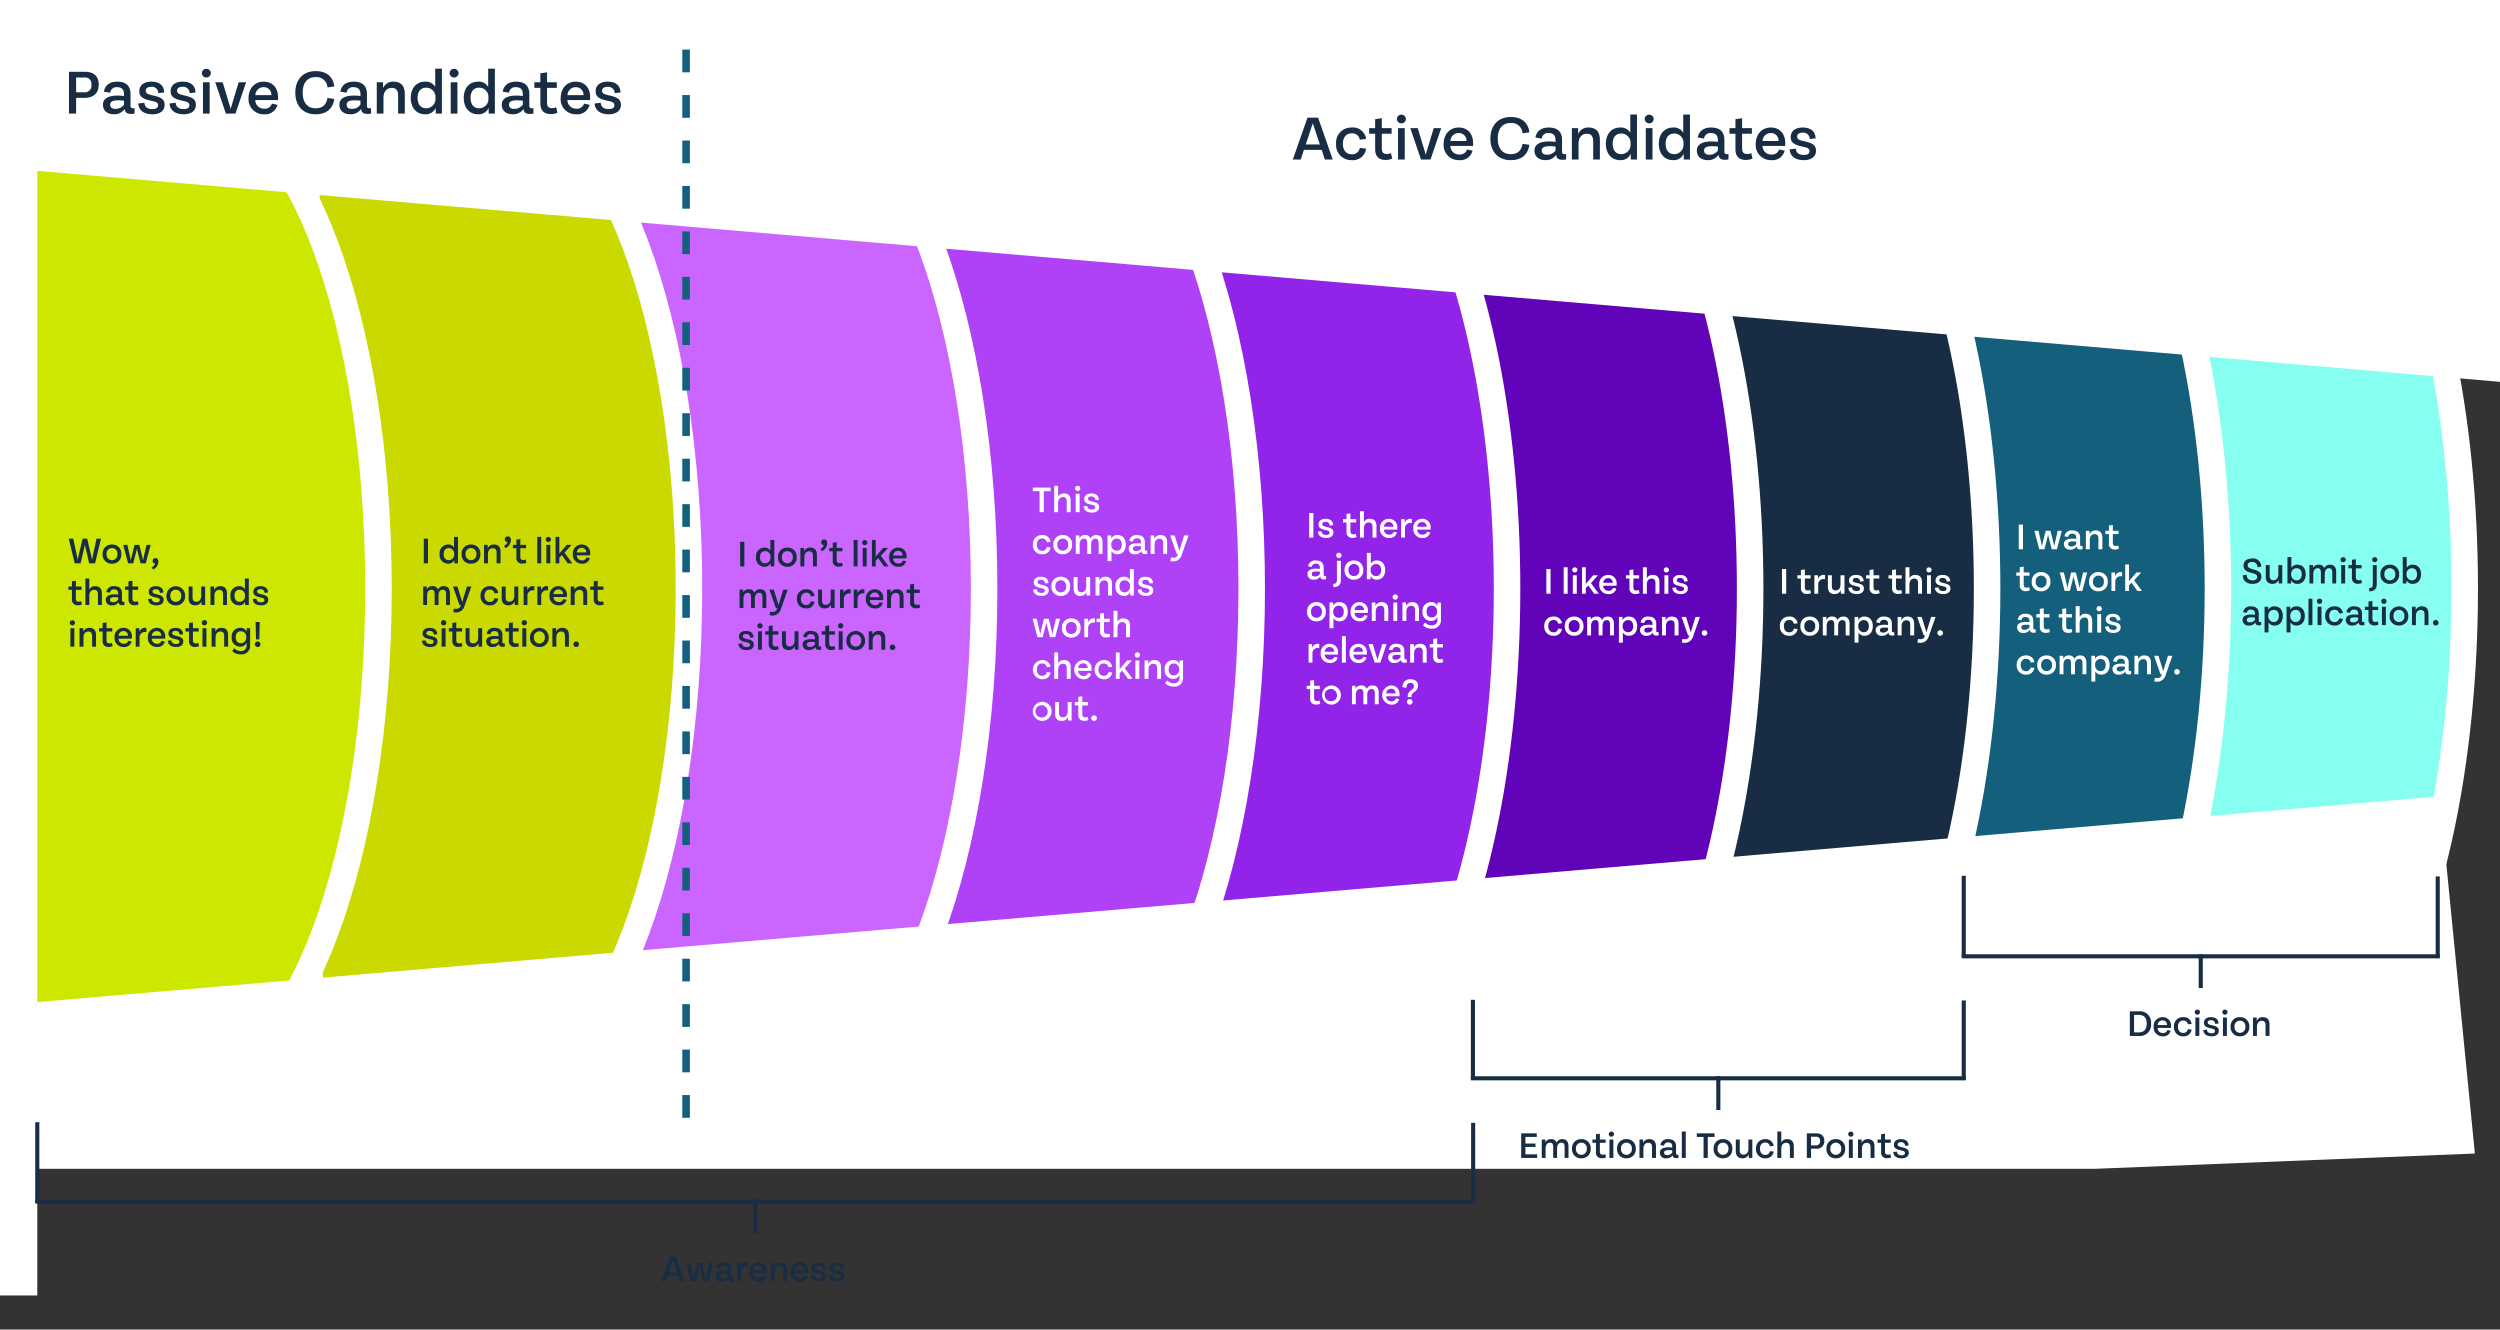 <?xml version="1.0" encoding="UTF-8"?> <svg xmlns="http://www.w3.org/2000/svg" xmlns:xlink="http://www.w3.org/1999/xlink" width="660" height="351" viewBox="0 0 660 351"><rect x="0" y="0" width="660" height="351" fill="#333333" stroke="none"/><defs><clipPath id="clip-path"><rect id="Rectangle_3142" data-name="Rectangle 3142" width="660" height="351" transform="translate(244 3445)" fill="none" stroke="#707070" stroke-width="1"></rect></clipPath></defs><g id="infographic-job-candidates-journey" transform="translate(-244 -3445)" clip-path="url(#clip-path)"><g id="Group_1941" data-name="Group 1941" transform="translate(89.923 3314.31)"><g id="Group_1909" data-name="Group 1909" transform="translate(109.284 156.777)"><ellipse id="Ellipse_128" data-name="Ellipse 128" cx="47.784" cy="127.97" rx="47.784" ry="127.97" transform="translate(599.91 1.354)" fill="#86fff1" stroke="#fff" stroke-miterlimit="10" stroke-width="7"></ellipse><ellipse id="Ellipse_129" data-name="Ellipse 129" cx="47.784" cy="127.97" rx="47.784" ry="127.97" transform="translate(534.761 1.354)" fill="#145f7b" stroke="#fff" stroke-miterlimit="10" stroke-width="7"></ellipse><ellipse id="Ellipse_130" data-name="Ellipse 130" cx="47.784" cy="127.97" rx="47.784" ry="127.97" transform="translate(473.82 1.354)" fill="#182d43" stroke="#fff" stroke-miterlimit="10" stroke-width="7"></ellipse><ellipse id="Ellipse_131" data-name="Ellipse 131" cx="47.784" cy="127.97" rx="47.784" ry="127.97" transform="translate(411.262 1.354)" fill="#6103b9" stroke="#fff" stroke-miterlimit="10" stroke-width="7"></ellipse><ellipse id="Ellipse_132" data-name="Ellipse 132" cx="47.784" cy="127.97" rx="47.784" ry="127.97" transform="translate(347.087 1.354)" fill="#9124e8" stroke="#fff" stroke-miterlimit="10" stroke-width="7"></ellipse><path id="Path_4498" data-name="Path 4498" d="M859.782,385.7c0,70.676-21.394,127.97-47.784,127.97-11.838,0-32.284-9.306-40.631-28.4-10.261-23.472-7.152-60.6-7.152-99.57,0-39.154,2.063-78.906,12.406-102.38,8.327-18.9,23.607-25.59,35.377-25.59C838.389,257.731,859.782,315.025,859.782,385.7Z" transform="translate(-484.539 -256.377)" fill="#af41f7" stroke="#fff" stroke-miterlimit="10" stroke-width="7"></path><path id="Path_4499" data-name="Path 4499" d="M695.8,385.452c0,70.676-21.393,127.97-47.784,127.97-11.444,0-39.556,12.516-47.784-5.45-10.746-23.466,0-82.492,0-122.52,0-34.224-5.013-84.255,3.159-107.217,8.7-24.457,31.014-20.753,44.625-20.753C674.406,257.482,695.8,314.776,695.8,385.452Z" transform="translate(-391.2 -256.128)" fill="#cb65ff" stroke="#fff" stroke-miterlimit="10" stroke-width="7"></path><path id="Path_4500" data-name="Path 4500" d="M518.931,384.016c0,70.676-21.393,127.97-47.784,127.97-8.948,0-39.358,5.207-46.518-6.256-13.956-22.343-1.266-75-1.266-121.714,0-37.087-12.178-91.1-2.765-114.472,8.525-21.167,38.007-13.5,50.549-13.5C497.538,256.046,518.931,313.34,518.931,384.016Z" transform="translate(-292.255 -254.692)" fill="#cad900" stroke="#fff" stroke-miterlimit="10" stroke-width="7"></path><path id="Path_4501" data-name="Path 4501" d="M281.638,384.56c0,70.676-21.394,127.97-47.784,127.97s-96.926,23.309-96.926-47.367c0-31.8,8.147-166.244,15.316-188.626,8.764-27.362,67.094-19.947,81.61-19.947C260.244,256.591,281.638,313.885,281.638,384.56Z" transform="translate(-136.928 -255.237)" fill="#cee700" stroke="#fff" stroke-miterlimit="10" stroke-width="7"></path></g><path id="Path_4716" data-name="Path 4716" d="M6.715-2.475c-.115.53-.21,1.03-.3,1.545-.11-.535-.21-1.035-.335-1.545L5.12-6.5H3.92L2.95-2.475c-.125.51-.225,1.01-.33,1.54-.09-.51-.185-1.01-.3-1.54L1.435-6.5H.26L1.83,0H3.385L4.3-3.89c.085-.355.155-.69.22-1.02.065.33.135.665.215,1.015L5.65,0H7.205L8.78-6.5H7.6ZM11.675.1A2.365,2.365,0,0,0,14.14-2.435a2.361,2.361,0,0,0-2.465-2.53A2.362,2.362,0,0,0,9.2-2.435,2.366,2.366,0,0,0,11.675.1Zm0-.93a1.441,1.441,0,0,1-1.43-1.605,1.443,1.443,0,0,1,1.43-1.605,1.443,1.443,0,0,1,1.43,1.605A1.441,1.441,0,0,1,11.675-.83ZM20.18-2.24c-.115.5-.21.955-.31,1.485-.11-.57-.215-1.025-.335-1.505l-.66-2.61h-1.24l-.66,2.605c-.12.48-.225.93-.33,1.5-.1-.53-.195-.98-.31-1.48L15.72-4.87H14.63L15.925,0h1.36l.745-2.9c.085-.32.15-.62.225-.975.08.355.145.655.225.975L19.23,0h1.36l1.29-4.87H20.79Zm2.965.87a.721.721,0,0,0-.755.725.632.632,0,0,0,.64.675h.04A1.824,1.824,0,0,1,22.115,1.1l.41.52A2.322,2.322,0,0,0,23.915-.44C23.915-1.045,23.615-1.37,23.145-1.37ZM3.55,10.005a1.48,1.48,0,0,1-.655.14c-.545,0-.76-.3-.76-.885V7h1.52V6.13H2.135V4.59L1.1,4.74V6.13H.17V7H1.1V9.395A1.467,1.467,0,0,0,2.72,11.07a2.445,2.445,0,0,0,1.04-.215Zm3.7-3.97A1.649,1.649,0,0,0,5.69,6.9V4.02H4.65V11H5.69V8.565C5.69,7.545,6.23,7,6.98,7c.67,0,.985.38.985,1.2V11h1.04V7.955C9.005,6.76,8.455,6.035,7.245,6.035Zm7.44,4.135c-.285,0-.375-.145-.375-.435V8.045c0-.61-.065-2.01-2.07-2.01a1.848,1.848,0,0,0-2.06,1.55l.97.17a.973.973,0,0,1,1.1-.86c.8,0,1.05.47,1.05,1.14V8.27a6.584,6.584,0,0,0-.985-.075c-1.315,0-2.285.38-2.285,1.425A1.478,1.478,0,0,0,11.705,11.1a1.864,1.864,0,0,0,1.69-.83c.07.54.33.78,1.015.78a2.142,2.142,0,0,0,.535-.06V10.15A1.641,1.641,0,0,1,14.685,10.17Zm-2.725.09c-.49,0-.805-.19-.805-.665,0-.46.4-.66,1.255-.66a7.8,7.8,0,0,1,.89.055V9.6A1.572,1.572,0,0,1,11.96,10.26Zm6.515-.255a1.48,1.48,0,0,1-.655.14c-.545,0-.76-.3-.76-.885V7h1.52V6.13H17.06V4.59l-1.035.15V6.13H15.1V7h.93V9.395a1.467,1.467,0,0,0,1.62,1.675,2.445,2.445,0,0,0,1.04-.215Zm4.945,1.1c1.185,0,1.885-.575,1.885-1.465,0-.925-.665-1.2-1.85-1.47-.76-.17-1.08-.315-1.08-.72,0-.35.255-.605.855-.605a.984.984,0,0,1,1.1.98l.915-.105c-.04-1.025-.675-1.68-2.025-1.68-1.08,0-1.84.535-1.845,1.475,0,.84.52,1.215,1.87,1.5.68.145,1.045.245,1.045.685,0,.4-.3.6-.89.6-.675,0-1.165-.255-1.235-.975l-.955.11C21.3,10.59,22.2,11.1,23.42,11.1Zm5.09,0a2.365,2.365,0,0,0,2.465-2.535,2.468,2.468,0,1,0-4.935,0A2.366,2.366,0,0,0,28.51,11.1Zm0-.93a1.441,1.441,0,0,1-1.43-1.605,1.44,1.44,0,1,1,2.86,0A1.441,1.441,0,0,1,28.51,10.17Zm6.71-1.6c0,1.02-.54,1.565-1.3,1.565-.67,0-.985-.38-.985-1.205V6.13H31.9V9.175c0,1.2.55,1.92,1.76,1.92a1.644,1.644,0,0,0,1.63-1.04l.04.945h.93V6.13H35.22Zm5.055-2.535A1.654,1.654,0,0,0,38.65,7.05l-.005-.92h-.97V11h1.04V8.565c0-1.02.54-1.56,1.29-1.56.67,0,.985.38.985,1.2V11h1.04V7.955C42.03,6.76,41.485,6.035,40.275,6.035Zm6.475.82a1.646,1.646,0,0,0-1.57-.82,2.244,2.244,0,0,0-2.225,2.52A2.255,2.255,0,0,0,45.18,11.1a1.65,1.65,0,0,0,1.635-1l.02.9h.955V4.02H46.75ZM45.355,10.17c-.88,0-1.34-.66-1.34-1.615s.46-1.59,1.34-1.59a1.435,1.435,0,0,1,1.43,1.59A1.452,1.452,0,0,1,45.355,10.17Zm5.685.93c1.185,0,1.885-.575,1.885-1.465,0-.925-.665-1.2-1.85-1.47-.76-.17-1.08-.315-1.08-.72,0-.35.255-.605.855-.605a.984.984,0,0,1,1.1.98l.915-.105c-.04-1.025-.675-1.68-2.025-1.68C49.76,6.035,49,6.57,49,7.51c0,.84.52,1.215,1.87,1.5.68.145,1.045.245,1.045.685,0,.4-.3.6-.89.6-.675,0-1.165-.255-1.235-.975l-.955.11C48.92,10.59,49.82,11.1,51.04,11.1ZM1.205,16.39a.7.7,0,0,0,.705-.68.688.688,0,0,0-.705-.67.684.684,0,0,0-.69.67A.693.693,0,0,0,1.205,16.39ZM1.73,22V17.13H.69V22Zm3.975-4.965A1.654,1.654,0,0,0,4.08,18.05l-.005-.92h-.97V22h1.04V19.565c0-1.02.54-1.56,1.29-1.56.67,0,.985.38.985,1.2V22H7.46V18.955C7.46,17.76,6.915,17.035,5.705,17.035ZM11.645,21a1.48,1.48,0,0,1-.655.14c-.545,0-.76-.3-.76-.885V18h1.52v-.87H10.23V15.59L9.2,15.74v1.39h-.93V18H9.2v2.4a1.467,1.467,0,0,0,1.62,1.675,2.445,2.445,0,0,0,1.04-.215ZM16.93,19.48a2.186,2.186,0,0,0-2.24-2.445,2.332,2.332,0,0,0-2.34,2.53A2.337,2.337,0,0,0,14.755,22.1a1.948,1.948,0,0,0,2.085-1.47l-.86-.185a1.149,1.149,0,0,1-1.23.78A1.33,1.33,0,0,1,13.4,19.89H16.91A4.007,4.007,0,0,0,16.93,19.48Zm-2.245-1.59a1.169,1.169,0,0,1,1.21,1.235h-2.49A1.273,1.273,0,0,1,14.685,17.89Zm4.2-.76H17.94V22h1.01V19.67a1.42,1.42,0,0,1,1.805-1.5v-1.1a1.563,1.563,0,0,0-1.865,1.06Zm6.835,2.35a2.186,2.186,0,0,0-2.24-2.445,2.332,2.332,0,0,0-2.34,2.53,2.337,2.337,0,0,0,2.4,2.535,1.948,1.948,0,0,0,2.085-1.47l-.86-.185a1.149,1.149,0,0,1-1.23.78,1.33,1.33,0,0,1-1.355-1.335H25.7A4.007,4.007,0,0,0,25.72,19.48Zm-2.245-1.59a1.169,1.169,0,0,1,1.21,1.235h-2.49A1.273,1.273,0,0,1,23.475,17.89Zm5.14,4.21c1.185,0,1.885-.575,1.885-1.465,0-.925-.665-1.2-1.85-1.47-.76-.17-1.08-.315-1.08-.72,0-.35.255-.6.855-.6a.984.984,0,0,1,1.1.98l.915-.1c-.04-1.025-.675-1.68-2.025-1.68-1.08,0-1.84.535-1.845,1.475,0,.84.52,1.215,1.87,1.5.68.145,1.045.245,1.045.685,0,.4-.3.595-.89.595-.675,0-1.165-.255-1.235-.975l-.955.11C26.5,21.59,27.4,22.1,28.615,22.1Zm5.84-1.1a1.48,1.48,0,0,1-.655.14c-.545,0-.76-.3-.76-.885V18h1.52v-.87H33.04V15.59l-1.035.15v1.39h-.93V18h.93v2.4a1.467,1.467,0,0,0,1.62,1.675,2.445,2.445,0,0,0,1.04-.215Zm1.62-4.615a.7.7,0,0,0,.7-.68.7.7,0,1,0-.7.68ZM36.6,22V17.13H35.56V22Zm3.975-4.965A1.654,1.654,0,0,0,38.95,18.05l-.005-.92h-.97V22h1.04V19.565c0-1.02.54-1.56,1.29-1.56.67,0,.985.38.985,1.2V22h1.04V18.955C42.33,17.76,41.785,17.035,40.575,17.035Zm6.63,1.04a1.657,1.657,0,0,0-1.695-1.04,2.217,2.217,0,0,0-2.23,2.47A2.227,2.227,0,0,0,45.51,22,1.675,1.675,0,0,0,47.2,20.9v.755a1.376,1.376,0,0,1-1.52,1.5,2.34,2.34,0,0,1-1.74-.745l-.535.735a2.957,2.957,0,0,0,2.235.875,2.218,2.218,0,0,0,2.5-2.335v-4.55H47.21Zm-1.52,3.015c-.885,0-1.345-.65-1.345-1.585s.46-1.56,1.345-1.56a1.421,1.421,0,0,1,1.43,1.56A1.439,1.439,0,0,1,45.685,21.09Zm4.89-1,.1-4.6H49.59l.1,4.6Zm-.44,2.005a.735.735,0,1,0-.74-.735A.743.743,0,0,0,50.135,22.1Z" transform="translate(171.969 279.406)" fill="#182d43"></path><g id="Group_1911" data-name="Group 1911" transform="translate(87.077 78.122)"><g id="Group_1910" data-name="Group 1910"><path id="Path_4502" data-name="Path 4502" d="M208.238,93.438,167.789,172.3l707.458,60.6,34.292-106.4-238.6-48.366Z" transform="translate(-131.835 -78.122)" fill="#fff"></path><path id="Path_4503" data-name="Path 4503" d="M87.077,728.95l711.065-60.906,9.3,94.313-100.18,4.03H151.285Z" transform="translate(-87.077 -405.258)" fill="#fff"></path></g><rect id="Rectangle_2688" data-name="Rectangle 2688" width="76.843" height="331.254" transform="translate(0 63.314)" fill="#fff"></rect></g><path id="Path_4717" data-name="Path 4717" d="M1.945,0V-6.5H.835V0ZM8.82-4.145a1.646,1.646,0,0,0-1.57-.82,2.244,2.244,0,0,0-2.225,2.52A2.255,2.255,0,0,0,7.25.1a1.65,1.65,0,0,0,1.635-1l.02.9H9.86V-6.98H8.82ZM7.425-.83c-.88,0-1.34-.66-1.34-1.615s.46-1.59,1.34-1.59a1.435,1.435,0,0,1,1.43,1.59A1.452,1.452,0,0,1,7.425-.83ZM13.3.1a2.365,2.365,0,0,0,2.465-2.535A2.361,2.361,0,0,0,13.3-4.965a2.362,2.362,0,0,0-2.47,2.53A2.366,2.366,0,0,0,13.3.1Zm0-.93a1.441,1.441,0,0,1-1.43-1.605A1.443,1.443,0,0,1,13.3-4.04a1.443,1.443,0,0,1,1.43,1.605A1.441,1.441,0,0,1,13.3-.83Zm6.04-4.135A1.654,1.654,0,0,0,17.715-3.95l0-.92h-.97V0h1.04V-2.435c0-1.02.54-1.56,1.29-1.56.67,0,.985.38.985,1.205V0H21.1V-3.045C21.1-4.24,20.55-4.965,19.34-4.965ZM23.01-7.11a.743.743,0,0,0-.78.76.7.7,0,0,0,.7.73h.035a1.843,1.843,0,0,1-.95,1.015l.385.57a2.322,2.322,0,0,0,1.435-2.1C23.84-6.775,23.53-7.11,23.01-7.11ZM27.735-1a1.48,1.48,0,0,1-.655.14c-.545,0-.76-.3-.76-.885V-4h1.52v-.87H26.32V-6.41l-1.035.15v1.39h-.93V-4h.93v2.4A1.467,1.467,0,0,0,26.905.07a2.445,2.445,0,0,0,1.04-.215Zm4.1,1V-6.98H30.8V0ZM33.72-5.61a.7.7,0,0,0,.7-.68.688.688,0,0,0-.7-.67.684.684,0,0,0-.69.67A.693.693,0,0,0,33.72-5.61ZM34.245,0V-4.87H33.2V0Zm5.8,0L37.99-2.8l1.86-2.07H38.59L36.625-2.6V-6.98h-1V0h1V-1.475l.655-.71L38.835,0Zm4.72-2.52a2.186,2.186,0,0,0-2.24-2.445,2.332,2.332,0,0,0-2.34,2.53A2.337,2.337,0,0,0,42.59.1a1.948,1.948,0,0,0,2.085-1.47l-.86-.185a1.149,1.149,0,0,1-1.23.78A1.33,1.33,0,0,1,41.23-2.11h3.515A4.007,4.007,0,0,0,44.765-2.52ZM42.52-4.11a1.169,1.169,0,0,1,1.21,1.235H41.24A1.273,1.273,0,0,1,42.52-4.11ZM6.125,6.035a1.537,1.537,0,0,0-1.53.93,1.384,1.384,0,0,0-1.465-.93,1.515,1.515,0,0,0-1.5.88l0-.785H.685V11h1.02V8.535c0-1.02.43-1.565,1.16-1.565.61,0,.84.385.84,1.19V11H4.73V8.535c0-1.02.42-1.565,1.15-1.565.615,0,.84.395.84,1.19V11H7.745V7.95C7.745,6.77,7.26,6.035,6.125,6.035Zm5.2,3.015c-.125.415-.235.81-.34,1.19-.12-.385-.245-.8-.365-1.195L9.73,6.13H8.555L10.26,11h.37l-.08.24c-.245.73-.825.89-1.78.7l-.155.92a2.313,2.313,0,0,0,2.98-1.59L13.4,6.13H12.225Zm6.91,2.05a2.061,2.061,0,0,0,2.245-1.775l-.98-.125a1.169,1.169,0,0,1-1.25.99c-.89,0-1.38-.675-1.38-1.63s.49-1.625,1.38-1.625a1.173,1.173,0,0,1,1.25.995l.98-.125a2.057,2.057,0,0,0-2.245-1.77A2.339,2.339,0,0,0,15.825,8.56,2.349,2.349,0,0,0,18.24,11.1Zm6.505-2.53c0,1.02-.54,1.565-1.3,1.565-.67,0-.985-.38-.985-1.205V6.13h-1.04V9.175c0,1.2.55,1.92,1.76,1.92a1.644,1.644,0,0,0,1.63-1.04l.04.945h.93V6.13h-1.04Zm3.4-2.44H27.2V11h1.01V8.67a1.42,1.42,0,0,1,1.805-1.5V6.065a1.563,1.563,0,0,0-1.865,1.06Zm3.63,0H30.83V11h1.01V8.67a1.42,1.42,0,0,1,1.805-1.5V6.065a1.563,1.563,0,0,0-1.865,1.06ZM38.61,8.48a2.186,2.186,0,0,0-2.24-2.445,2.332,2.332,0,0,0-2.34,2.53,2.337,2.337,0,0,0,2.4,2.535A1.948,1.948,0,0,0,38.52,9.63l-.86-.185a1.149,1.149,0,0,1-1.23.78A1.33,1.33,0,0,1,35.075,8.89H38.59A4.007,4.007,0,0,0,38.61,8.48ZM36.365,6.89a1.169,1.169,0,0,1,1.21,1.235h-2.49A1.273,1.273,0,0,1,36.365,6.89Zm5.855-.855A1.654,1.654,0,0,0,40.6,7.05l-.005-.92h-.97V11h1.04V8.565c0-1.02.54-1.56,1.29-1.56.67,0,.985.38.985,1.2V11h1.04V7.955C43.975,6.76,43.43,6.035,42.22,6.035Zm5.94,3.97a1.48,1.48,0,0,1-.655.14c-.545,0-.76-.3-.76-.885V7h1.52V6.13h-1.52V4.59l-1.035.15V6.13h-.93V7h.93V9.395a1.467,1.467,0,0,0,1.62,1.675,2.445,2.445,0,0,0,1.04-.215ZM2.57,22.1c1.185,0,1.885-.575,1.885-1.465,0-.925-.665-1.2-1.85-1.47-.76-.17-1.08-.315-1.08-.72,0-.35.255-.6.855-.6a.984.984,0,0,1,1.1.98l.915-.1c-.04-1.025-.675-1.68-2.025-1.68-1.08,0-1.84.535-1.845,1.475,0,.84.52,1.215,1.87,1.5.68.145,1.045.245,1.045.685,0,.4-.295.595-.89.595-.675,0-1.165-.255-1.235-.975l-.955.11C.45,21.59,1.35,22.1,2.57,22.1Zm3.5-5.71a.7.7,0,0,0,.7-.68.7.7,0,1,0-.7.68ZM6.59,22V17.13H5.55V22Zm4.24-1a1.48,1.48,0,0,1-.655.14c-.545,0-.76-.3-.76-.885V18h1.52v-.87H9.415V15.59l-1.035.15v1.39H7.45V18h.93v2.4A1.467,1.467,0,0,0,10,22.07a2.445,2.445,0,0,0,1.04-.215ZM15.2,19.57c0,1.02-.54,1.565-1.3,1.565-.67,0-.985-.38-.985-1.2v-2.8H11.88v3.045c0,1.195.55,1.92,1.76,1.92a1.644,1.644,0,0,0,1.63-1.04l.04.945h.93V17.13H15.2Zm6.765,1.6c-.285,0-.375-.145-.375-.435v-1.69c0-.61-.065-2.01-2.07-2.01a1.848,1.848,0,0,0-2.06,1.55l.97.17a.973.973,0,0,1,1.1-.86c.8,0,1.05.47,1.05,1.14v.235a6.583,6.583,0,0,0-.985-.075c-1.315,0-2.285.38-2.285,1.425a1.478,1.478,0,0,0,1.675,1.475,1.864,1.864,0,0,0,1.69-.83c.07.54.33.78,1.015.78a2.142,2.142,0,0,0,.535-.06V21.15A1.641,1.641,0,0,1,21.965,21.17Zm-2.725.09c-.49,0-.8-.19-.8-.665,0-.46.4-.66,1.255-.66a7.8,7.8,0,0,1,.89.055v.61A1.572,1.572,0,0,1,19.24,21.26ZM25.755,21a1.48,1.48,0,0,1-.655.14c-.545,0-.76-.3-.76-.885V18h1.52v-.87H24.34V15.59l-1.035.15v1.39h-.93V18h.93v2.4a1.467,1.467,0,0,0,1.62,1.675,2.445,2.445,0,0,0,1.04-.215Zm1.62-4.615a.7.7,0,0,0,.7-.68.7.7,0,1,0-.7.68ZM27.9,22V17.13H26.86V22Zm3.45.1a2.365,2.365,0,0,0,2.465-2.535,2.468,2.468,0,1,0-4.935,0A2.366,2.366,0,0,0,31.35,22.1Zm0-.93a1.441,1.441,0,0,1-1.43-1.605,1.44,1.44,0,1,1,2.86,0A1.441,1.441,0,0,1,31.35,21.17Zm6.04-4.135a1.654,1.654,0,0,0-1.625,1.015l-.005-.92h-.97V22h1.04V19.565c0-1.02.54-1.56,1.29-1.56.67,0,.985.38.985,1.2V22h1.04V18.955C39.145,17.76,38.6,17.035,37.39,17.035ZM41.075,22.1a.735.735,0,1,0-.74-.735A.743.743,0,0,0,41.075,22.1Z" transform="translate(265.119 279.406)" fill="#182d43"></path><path id="Path_4718" data-name="Path 4718" d="M1.945,0V-6.5H.835V0ZM8.82-4.145a1.646,1.646,0,0,0-1.57-.82,2.244,2.244,0,0,0-2.225,2.52A2.255,2.255,0,0,0,7.25.1a1.65,1.65,0,0,0,1.635-1l.02.9H9.86V-6.98H8.82ZM7.425-.83c-.88,0-1.34-.66-1.34-1.615s.46-1.59,1.34-1.59a1.435,1.435,0,0,1,1.43,1.59A1.452,1.452,0,0,1,7.425-.83ZM13.3.1a2.365,2.365,0,0,0,2.465-2.535A2.361,2.361,0,0,0,13.3-4.965a2.362,2.362,0,0,0-2.47,2.53A2.366,2.366,0,0,0,13.3.1Zm0-.93a1.441,1.441,0,0,1-1.43-1.605A1.443,1.443,0,0,1,13.3-4.04a1.443,1.443,0,0,1,1.43,1.605A1.441,1.441,0,0,1,13.3-.83Zm6.04-4.135A1.654,1.654,0,0,0,17.715-3.95l0-.92h-.97V0h1.04V-2.435c0-1.02.54-1.56,1.29-1.56.67,0,.985.38.985,1.205V0H21.1V-3.045C21.1-4.24,20.55-4.965,19.34-4.965ZM23.01-7.11a.743.743,0,0,0-.78.76.7.7,0,0,0,.7.73h.035a1.843,1.843,0,0,1-.95,1.015l.385.57a2.322,2.322,0,0,0,1.435-2.1C23.84-6.775,23.53-7.11,23.01-7.11ZM27.735-1a1.48,1.48,0,0,1-.655.14c-.545,0-.76-.3-.76-.885V-4h1.52v-.87H26.32V-6.41l-1.035.15v1.39h-.93V-4h.93v2.4A1.467,1.467,0,0,0,26.905.07a2.445,2.445,0,0,0,1.04-.215Zm4.1,1V-6.98H30.8V0ZM33.72-5.61a.7.7,0,0,0,.7-.68.688.688,0,0,0-.7-.67.684.684,0,0,0-.69.67A.693.693,0,0,0,33.72-5.61ZM34.245,0V-4.87H33.2V0Zm5.8,0L37.99-2.8l1.86-2.07H38.59L36.625-2.6V-6.98h-1V0h1V-1.475l.655-.71L38.835,0Zm4.72-2.52a2.186,2.186,0,0,0-2.24-2.445,2.332,2.332,0,0,0-2.34,2.53A2.337,2.337,0,0,0,42.59.1a1.948,1.948,0,0,0,2.085-1.47l-.86-.185a1.149,1.149,0,0,1-1.23.78A1.33,1.33,0,0,1,41.23-2.11h3.515A4.007,4.007,0,0,0,44.765-2.52ZM42.52-4.11a1.169,1.169,0,0,1,1.21,1.235H41.24A1.273,1.273,0,0,1,42.52-4.11ZM6.125,6.035a1.537,1.537,0,0,0-1.53.93,1.384,1.384,0,0,0-1.465-.93,1.515,1.515,0,0,0-1.5.88l0-.785H.685V11h1.02V8.535c0-1.02.43-1.565,1.16-1.565.61,0,.84.385.84,1.19V11H4.73V8.535c0-1.02.42-1.565,1.15-1.565.615,0,.84.395.84,1.19V11H7.745V7.95C7.745,6.77,7.26,6.035,6.125,6.035Zm5.2,3.015c-.125.415-.235.81-.34,1.19-.12-.385-.245-.8-.365-1.195L9.73,6.13H8.555L10.26,11h.37l-.08.24c-.245.73-.825.89-1.78.7l-.155.92a2.313,2.313,0,0,0,2.98-1.59L13.4,6.13H12.225Zm6.91,2.05a2.061,2.061,0,0,0,2.245-1.775l-.98-.125a1.169,1.169,0,0,1-1.25.99c-.89,0-1.38-.675-1.38-1.63s.49-1.625,1.38-1.625a1.173,1.173,0,0,1,1.25.995l.98-.125a2.057,2.057,0,0,0-2.245-1.77A2.339,2.339,0,0,0,15.825,8.56,2.349,2.349,0,0,0,18.24,11.1Zm6.505-2.53c0,1.02-.54,1.565-1.3,1.565-.67,0-.985-.38-.985-1.205V6.13h-1.04V9.175c0,1.2.55,1.92,1.76,1.92a1.644,1.644,0,0,0,1.63-1.04l.04.945h.93V6.13h-1.04Zm3.4-2.44H27.2V11h1.01V8.67a1.42,1.42,0,0,1,1.805-1.5V6.065a1.563,1.563,0,0,0-1.865,1.06Zm3.63,0H30.83V11h1.01V8.67a1.42,1.42,0,0,1,1.805-1.5V6.065a1.563,1.563,0,0,0-1.865,1.06ZM38.61,8.48a2.186,2.186,0,0,0-2.24-2.445,2.332,2.332,0,0,0-2.34,2.53,2.337,2.337,0,0,0,2.4,2.535A1.948,1.948,0,0,0,38.52,9.63l-.86-.185a1.149,1.149,0,0,1-1.23.78A1.33,1.33,0,0,1,35.075,8.89H38.59A4.007,4.007,0,0,0,38.61,8.48ZM36.365,6.89a1.169,1.169,0,0,1,1.21,1.235h-2.49A1.273,1.273,0,0,1,36.365,6.89Zm5.855-.855A1.654,1.654,0,0,0,40.6,7.05l-.005-.92h-.97V11h1.04V8.565c0-1.02.54-1.56,1.29-1.56.67,0,.985.38.985,1.2V11h1.04V7.955C43.975,6.76,43.43,6.035,42.22,6.035Zm5.94,3.97a1.48,1.48,0,0,1-.655.14c-.545,0-.76-.3-.76-.885V7h1.52V6.13h-1.52V4.59l-1.035.15V6.13h-.93V7h.93V9.395a1.467,1.467,0,0,0,1.62,1.675,2.445,2.445,0,0,0,1.04-.215ZM2.57,22.1c1.185,0,1.885-.575,1.885-1.465,0-.925-.665-1.2-1.85-1.47-.76-.17-1.08-.315-1.08-.72,0-.35.255-.6.855-.6a.984.984,0,0,1,1.1.98l.915-.1c-.04-1.025-.675-1.68-2.025-1.68-1.08,0-1.84.535-1.845,1.475,0,.84.52,1.215,1.87,1.5.68.145,1.045.245,1.045.685,0,.4-.295.595-.89.595-.675,0-1.165-.255-1.235-.975l-.955.11C.45,21.59,1.35,22.1,2.57,22.1Zm3.5-5.71a.7.7,0,0,0,.7-.68.7.7,0,1,0-.7.68ZM6.59,22V17.13H5.55V22Zm4.24-1a1.48,1.48,0,0,1-.655.14c-.545,0-.76-.3-.76-.885V18h1.52v-.87H9.415V15.59l-1.035.15v1.39H7.45V18h.93v2.4A1.467,1.467,0,0,0,10,22.07a2.445,2.445,0,0,0,1.04-.215ZM15.2,19.57c0,1.02-.54,1.565-1.3,1.565-.67,0-.985-.38-.985-1.2v-2.8H11.88v3.045c0,1.195.55,1.92,1.76,1.92a1.644,1.644,0,0,0,1.63-1.04l.04.945h.93V17.13H15.2Zm6.765,1.6c-.285,0-.375-.145-.375-.435v-1.69c0-.61-.065-2.01-2.07-2.01a1.848,1.848,0,0,0-2.06,1.55l.97.17a.973.973,0,0,1,1.1-.86c.8,0,1.05.47,1.05,1.14v.235a6.583,6.583,0,0,0-.985-.075c-1.315,0-2.285.38-2.285,1.425a1.478,1.478,0,0,0,1.675,1.475,1.864,1.864,0,0,0,1.69-.83c.07.54.33.78,1.015.78a2.142,2.142,0,0,0,.535-.06V21.15A1.641,1.641,0,0,1,21.965,21.17Zm-2.725.09c-.49,0-.8-.19-.8-.665,0-.46.4-.66,1.255-.66a7.8,7.8,0,0,1,.89.055v.61A1.572,1.572,0,0,1,19.24,21.26ZM25.755,21a1.48,1.48,0,0,1-.655.14c-.545,0-.76-.3-.76-.885V18h1.52v-.87H24.34V15.59l-1.035.15v1.39h-.93V18h.93v2.4a1.467,1.467,0,0,0,1.62,1.675,2.445,2.445,0,0,0,1.04-.215Zm1.62-4.615a.7.7,0,0,0,.7-.68.7.7,0,1,0-.7.68ZM27.9,22V17.13H26.86V22Zm3.45.1a2.365,2.365,0,0,0,2.465-2.535,2.468,2.468,0,1,0-4.935,0A2.366,2.366,0,0,0,31.35,22.1Zm0-.93a1.441,1.441,0,0,1-1.43-1.605,1.44,1.44,0,1,1,2.86,0A1.441,1.441,0,0,1,31.35,21.17Zm6.04-4.135a1.654,1.654,0,0,0-1.625,1.015l-.005-.92h-.97V22h1.04V19.565c0-1.02.54-1.56,1.29-1.56.67,0,.985.38.985,1.2V22h1.04V18.955C39.145,17.76,38.6,17.035,37.39,17.035ZM41.075,22.1a.735.735,0,1,0-.74-.735A.743.743,0,0,0,41.075,22.1Z" transform="translate(348.638 280.22)" fill="#182d43"></path><path id="Path_4719" data-name="Path 4719" d="M3.17,0V-5.555H4.96V-6.5H.27v.945H2.06V0ZM8.505-4.965A1.649,1.649,0,0,0,6.95-4.1V-6.98H5.91V0H6.95V-2.435C6.95-3.455,7.49-4,8.24-4c.67,0,.985.38.985,1.205V0h1.04V-3.045C10.265-4.24,9.715-4.965,8.505-4.965Zm3.6-.645a.7.7,0,0,0,.7-.68.688.688,0,0,0-.7-.67.684.684,0,0,0-.69.67A.693.693,0,0,0,12.1-5.61ZM12.63,0V-4.87H11.59V0Zm3.26.1c1.185,0,1.885-.575,1.885-1.465,0-.925-.665-1.205-1.85-1.47-.76-.17-1.08-.315-1.08-.72,0-.35.255-.605.855-.605a.984.984,0,0,1,1.1.98l.915-.105c-.04-1.025-.675-1.68-2.025-1.68-1.08,0-1.84.535-1.845,1.475,0,.84.52,1.215,1.87,1.5.68.145,1.045.245,1.045.685,0,.4-.3.6-.89.6-.675,0-1.165-.255-1.235-.975l-.955.11C13.77-.41,14.67.1,15.89.1ZM2.705,11.1A2.061,2.061,0,0,0,4.95,9.325L3.97,9.2a1.169,1.169,0,0,1-1.25.99c-.89,0-1.38-.675-1.38-1.63s.49-1.625,1.38-1.625a1.173,1.173,0,0,1,1.25.995L4.95,7.8a2.057,2.057,0,0,0-2.245-1.77A2.339,2.339,0,0,0,.29,8.56,2.349,2.349,0,0,0,2.705,11.1Zm5.47,0A2.365,2.365,0,0,0,10.64,8.565a2.361,2.361,0,0,0-2.465-2.53A2.362,2.362,0,0,0,5.7,8.565,2.366,2.366,0,0,0,8.175,11.1Zm0-.93a1.441,1.441,0,0,1-1.43-1.605,1.44,1.44,0,1,1,2.86,0A1.441,1.441,0,0,1,8.175,10.17Zm8.88-4.135a1.537,1.537,0,0,0-1.53.93,1.384,1.384,0,0,0-1.465-.93,1.515,1.515,0,0,0-1.5.88L12.56,6.13h-.945V11h1.02V8.535c0-1.02.43-1.565,1.16-1.565.61,0,.84.385.84,1.19V11H15.66V8.535c0-1.02.42-1.565,1.15-1.565.615,0,.84.395.84,1.19V11h1.025V7.95C18.675,6.77,18.19,6.035,17.055,6.035Zm5.585,0a1.7,1.7,0,0,0-1.665.935l-.015-.84h-.965v6.79h1.04V10.23a1.711,1.711,0,0,0,1.6.87c1.365,0,2.18-1.025,2.18-2.545C24.82,7.05,24.01,6.035,22.64,6.035Zm-.215,4.135a1.452,1.452,0,0,1-1.43-1.615,1.435,1.435,0,0,1,1.43-1.59c.875,0,1.34.64,1.34,1.59S23.3,10.17,22.425,10.17Zm7.8,0c-.285,0-.375-.145-.375-.435V8.045c0-.61-.065-2.01-2.07-2.01a1.848,1.848,0,0,0-2.06,1.55l.97.17a.973.973,0,0,1,1.1-.86c.8,0,1.05.47,1.05,1.14V8.27a6.583,6.583,0,0,0-.985-.075c-1.315,0-2.285.38-2.285,1.425A1.478,1.478,0,0,0,27.245,11.1a1.864,1.864,0,0,0,1.69-.83c.07.54.33.78,1.015.78a2.142,2.142,0,0,0,.535-.06V10.15A1.641,1.641,0,0,1,30.225,10.17Zm-2.725.09c-.49,0-.805-.19-.805-.665,0-.46.405-.66,1.255-.66a7.8,7.8,0,0,1,.89.055V9.6A1.572,1.572,0,0,1,27.5,10.26Zm6.475-4.225A1.654,1.654,0,0,0,32.35,7.05l-.005-.92h-.97V11h1.04V8.565c0-1.02.54-1.56,1.29-1.56.67,0,.985.38.985,1.2V11h1.04V7.955C35.73,6.76,35.185,6.035,33.975,6.035Zm5.34,3.015c-.125.415-.235.81-.34,1.19-.12-.385-.245-.8-.365-1.195l-.9-2.915H36.54L38.245,11h.37l-.08.24c-.245.73-.825.89-1.78.7l-.155.92a2.313,2.313,0,0,0,2.98-1.59L41.385,6.13H40.21ZM2.57,22.1c1.185,0,1.885-.575,1.885-1.465,0-.925-.665-1.2-1.85-1.47-.76-.17-1.08-.315-1.08-.72,0-.35.255-.6.855-.6a.984.984,0,0,1,1.1.98l.915-.1c-.04-1.025-.675-1.68-2.025-1.68-1.08,0-1.84.535-1.845,1.475,0,.84.52,1.215,1.87,1.5.68.145,1.045.245,1.045.685,0,.4-.295.595-.89.595-.675,0-1.165-.255-1.235-.975l-.955.11C.45,21.59,1.35,22.1,2.57,22.1Zm5.09,0a2.365,2.365,0,0,0,2.465-2.535,2.361,2.361,0,0,0-2.465-2.53,2.362,2.362,0,0,0-2.47,2.53A2.366,2.366,0,0,0,7.66,22.1Zm0-.93a1.441,1.441,0,0,1-1.43-1.605,1.44,1.44,0,1,1,2.86,0A1.441,1.441,0,0,1,7.66,21.17Zm6.71-1.6c0,1.02-.54,1.565-1.3,1.565-.67,0-.985-.38-.985-1.2v-2.8H11.05v3.045c0,1.195.55,1.92,1.76,1.92a1.644,1.644,0,0,0,1.63-1.04l.04.945h.93V17.13H14.37Zm5.055-2.535A1.654,1.654,0,0,0,17.8,18.05l0-.92h-.97V22h1.04V19.565c0-1.02.54-1.56,1.29-1.56.67,0,.985.38.985,1.2V22h1.04V18.955C21.18,17.76,20.635,17.035,19.425,17.035Zm6.475.82a1.646,1.646,0,0,0-1.57-.82,2.244,2.244,0,0,0-2.225,2.52A2.255,2.255,0,0,0,24.33,22.1a1.65,1.65,0,0,0,1.635-1l.02.9h.955V15.02H25.9Zm-1.4,3.315c-.88,0-1.34-.66-1.34-1.615s.46-1.59,1.34-1.59a1.435,1.435,0,0,1,1.43,1.59A1.452,1.452,0,0,1,24.505,21.17Zm5.685.93c1.185,0,1.885-.575,1.885-1.465,0-.925-.665-1.2-1.85-1.47-.76-.17-1.08-.315-1.08-.72,0-.35.255-.6.855-.6a.984.984,0,0,1,1.1.98l.915-.1c-.04-1.025-.675-1.68-2.025-1.68-1.08,0-1.84.535-1.845,1.475,0,.84.52,1.215,1.87,1.5.68.145,1.045.245,1.045.685,0,.4-.3.595-.89.595-.675,0-1.165-.255-1.235-.975l-.955.11C28.07,21.59,28.97,22.1,30.19,22.1ZM5.76,30.76c-.115.5-.21.955-.31,1.485-.11-.57-.215-1.025-.335-1.5l-.66-2.61H3.215l-.66,2.605c-.12.48-.225.93-.33,1.5-.105-.53-.195-.98-.31-1.48L1.3,28.13H.21L1.505,33h1.36l.745-2.9c.085-.32.15-.62.225-.975.08.355.145.655.225.975L4.81,33H6.17l1.29-4.87H6.37Zm4.66,2.34a2.365,2.365,0,0,0,2.465-2.535,2.361,2.361,0,0,0-2.465-2.53,2.362,2.362,0,0,0-2.47,2.53A2.366,2.366,0,0,0,10.42,33.1Zm0-.93a1.441,1.441,0,0,1-1.43-1.6,1.44,1.44,0,1,1,2.86,0A1.441,1.441,0,0,1,10.42,32.17Zm4.385-4.04H13.86V33h1.01V30.67a1.42,1.42,0,0,1,1.805-1.5v-1.1a1.563,1.563,0,0,0-1.865,1.06Zm5.675,3.875a1.48,1.48,0,0,1-.655.14c-.545,0-.76-.3-.76-.885V29h1.52v-.87h-1.52V26.59l-1.035.15v1.39H17.1V29h.93v2.4a1.467,1.467,0,0,0,1.62,1.675,2.445,2.445,0,0,0,1.04-.215Zm3.695-3.97a1.649,1.649,0,0,0-1.555.87V26.02H21.58V33h1.04V30.565c0-1.02.54-1.56,1.29-1.56.67,0,.985.38.985,1.2V33h1.04V29.955C25.935,28.76,25.385,28.035,24.175,28.035ZM2.705,44.1A2.061,2.061,0,0,0,4.95,42.325L3.97,42.2a1.169,1.169,0,0,1-1.25.99c-.89,0-1.38-.675-1.38-1.63s.49-1.625,1.38-1.625a1.173,1.173,0,0,1,1.25,1l.98-.125a2.057,2.057,0,0,0-2.245-1.77,2.535,2.535,0,0,0,0,5.065Zm5.81-5.065a1.649,1.649,0,0,0-1.555.87V37.02H5.92V44H6.96V41.565c0-1.02.54-1.56,1.29-1.56.67,0,.985.38.985,1.205V44h1.04V40.955C10.275,39.76,9.725,39.035,8.515,39.035ZM15.78,41.48a2.186,2.186,0,0,0-2.24-2.445,2.538,2.538,0,0,0,.065,5.065,1.948,1.948,0,0,0,2.085-1.47l-.86-.185a1.149,1.149,0,0,1-1.23.78,1.33,1.33,0,0,1-1.355-1.335H15.76A4.006,4.006,0,0,0,15.78,41.48Zm-2.245-1.59a1.169,1.169,0,0,1,1.21,1.235h-2.49A1.273,1.273,0,0,1,13.535,39.89ZM18.98,44.1a2.061,2.061,0,0,0,2.245-1.775l-.98-.125a1.169,1.169,0,0,1-1.25.99c-.89,0-1.38-.675-1.38-1.63s.49-1.625,1.38-1.625a1.173,1.173,0,0,1,1.25,1l.98-.125a2.057,2.057,0,0,0-2.245-1.77,2.535,2.535,0,0,0,0,5.065Zm7.64-.1-2.055-2.8,1.86-2.07h-1.26L23.2,41.4V37.02H22.195V44H23.2V42.525l.655-.71L25.41,44Zm1.245-5.61a.7.7,0,0,0,.7-.68.7.7,0,1,0-.7.68ZM28.39,44V39.13H27.35V44Zm3.975-4.965A1.654,1.654,0,0,0,30.74,40.05l0-.92h-.97V44h1.04V41.565c0-1.02.54-1.56,1.29-1.56.67,0,.985.38.985,1.205V44h1.04V40.955C34.12,39.76,33.575,39.035,32.365,39.035ZM39,40.075a1.657,1.657,0,0,0-1.695-1.04,2.217,2.217,0,0,0-2.23,2.47,2.227,2.227,0,0,0,2.23,2.49,1.675,1.675,0,0,0,1.69-1.09v.755a1.376,1.376,0,0,1-1.52,1.495,2.34,2.34,0,0,1-1.74-.745l-.535.735a2.957,2.957,0,0,0,2.235.875,2.218,2.218,0,0,0,2.5-2.335v-4.55H39Zm-1.52,3.015c-.885,0-1.345-.65-1.345-1.585s.46-1.56,1.345-1.56a1.421,1.421,0,0,1,1.43,1.56A1.439,1.439,0,0,1,37.475,43.09ZM2.76,55.1a2.533,2.533,0,0,0,0-5.065,2.533,2.533,0,0,0,0,5.065Zm0-.93a1.616,1.616,0,1,1,1.43-1.6A1.441,1.441,0,0,1,2.76,54.17Zm6.71-1.6c0,1.02-.54,1.565-1.3,1.565-.67,0-.985-.38-.985-1.2v-2.8H6.15v3.045c0,1.195.55,1.92,1.76,1.92a1.644,1.644,0,0,0,1.63-1.04L9.58,55h.93V50.13H9.47Zm5.27,1.435a1.48,1.48,0,0,1-.655.14c-.545,0-.76-.3-.76-.885V51h1.52v-.87h-1.52V48.59l-1.035.15v1.39h-.93V51h.93v2.4a1.467,1.467,0,0,0,1.62,1.675,2.445,2.445,0,0,0,1.04-.215ZM16.45,55.1a.735.735,0,1,0-.74-.735A.743.743,0,0,0,16.45,55.1Z" transform="translate(426.471 265.914)" fill="#fff"></path><path id="Path_4720" data-name="Path 4720" d="M1.945,0V-6.5H.835V0Zm3.4.1C6.53.1,7.23-.475,7.23-1.365c0-.925-.665-1.205-1.85-1.47-.76-.17-1.08-.315-1.08-.72,0-.35.255-.605.855-.605a.984.984,0,0,1,1.1.98l.915-.105C7.13-4.31,6.5-4.965,5.145-4.965c-1.08,0-1.84.535-1.845,1.475,0,.84.52,1.215,1.87,1.5.68.145,1.045.245,1.045.685,0,.4-.295.6-.89.6C4.65-.71,4.16-.965,4.09-1.685l-.955.11C3.225-.41,4.125.1,5.345.1Zm7.8-1.1a1.48,1.48,0,0,1-.655.14c-.545,0-.76-.3-.76-.885V-4h1.52v-.87H11.73V-6.41L10.7-6.26v1.39h-.93V-4h.93v2.4A1.467,1.467,0,0,0,12.315.07a2.445,2.445,0,0,0,1.04-.215Zm3.695-3.97a1.649,1.649,0,0,0-1.555.87V-6.98h-1.04V0h1.04V-2.435c0-1.02.54-1.56,1.29-1.56.67,0,.985.38.985,1.205V0H18.6V-3.045C18.6-4.24,18.05-4.965,16.84-4.965ZM24.105-2.52a2.186,2.186,0,0,0-2.24-2.445,2.332,2.332,0,0,0-2.34,2.53A2.337,2.337,0,0,0,21.93.1a1.948,1.948,0,0,0,2.085-1.47l-.86-.185a1.149,1.149,0,0,1-1.23.78A1.33,1.33,0,0,1,20.57-2.11h3.515A4.006,4.006,0,0,0,24.105-2.52ZM21.86-4.11a1.169,1.169,0,0,1,1.21,1.235H20.58A1.273,1.273,0,0,1,21.86-4.11Zm4.2-.76h-.945V0h1.01V-2.33a1.42,1.42,0,0,1,1.805-1.5V-4.935a1.563,1.563,0,0,0-1.865,1.06ZM32.9-2.52a2.186,2.186,0,0,0-2.24-2.445,2.332,2.332,0,0,0-2.34,2.53A2.337,2.337,0,0,0,30.72.1a1.948,1.948,0,0,0,2.085-1.47l-.86-.185a1.149,1.149,0,0,1-1.23.78A1.33,1.33,0,0,1,29.36-2.11h3.515A4.007,4.007,0,0,0,32.9-2.52ZM30.65-4.11a1.169,1.169,0,0,1,1.21,1.235H29.37A1.273,1.273,0,0,1,30.65-4.11ZM5.045,10.17c-.285,0-.375-.145-.375-.435V8.045c0-.61-.065-2.01-2.07-2.01A1.848,1.848,0,0,0,.54,7.585l.97.17a.973.973,0,0,1,1.1-.86c.8,0,1.05.47,1.05,1.14V8.27a6.584,6.584,0,0,0-.985-.075C1.36,8.195.39,8.575.39,9.62A1.478,1.478,0,0,0,2.065,11.1a1.864,1.864,0,0,0,1.69-.83c.07.54.33.78,1.015.78a2.142,2.142,0,0,0,.535-.06V10.15A1.641,1.641,0,0,1,5.045,10.17Zm-2.725.09c-.49,0-.805-.19-.805-.665,0-.46.4-.66,1.255-.66a7.8,7.8,0,0,1,.89.055V9.6A1.572,1.572,0,0,1,2.32,10.26ZM8.675,5.39a.7.7,0,0,0,.7-.68.7.7,0,1,0-.7.68ZM7.2,13.065c1.455.025,2-.73,2-1.83V6.13H8.16v5.105c0,.645-.24.985-.96.96ZM12.65,11.1a2.365,2.365,0,0,0,2.465-2.535,2.361,2.361,0,0,0-2.465-2.53,2.362,2.362,0,0,0-2.47,2.53A2.366,2.366,0,0,0,12.65,11.1Zm0-.93a1.441,1.441,0,0,1-1.43-1.605,1.44,1.44,0,1,1,2.86,0A1.441,1.441,0,0,1,12.65,10.17Zm6.065-4.135a1.718,1.718,0,0,0-1.6.82V4.02H16.07V11h.965l.015-.885a1.713,1.713,0,0,0,1.665.985c1.365,0,2.18-1.025,2.18-2.545C20.9,7.055,20.08,6.035,18.715,6.035ZM18.5,10.17a1.452,1.452,0,0,1-1.43-1.615,1.435,1.435,0,0,1,1.43-1.59c.875,0,1.34.64,1.34,1.59S19.375,10.17,18.5,10.17ZM2.76,22.1a2.365,2.365,0,0,0,2.465-2.535,2.361,2.361,0,0,0-2.465-2.53,2.362,2.362,0,0,0-2.47,2.53A2.366,2.366,0,0,0,2.76,22.1Zm0-.93a1.441,1.441,0,0,1-1.43-1.605,1.44,1.44,0,1,1,2.86,0A1.441,1.441,0,0,1,2.76,21.17Zm6.085-4.135a1.7,1.7,0,0,0-1.665.935l-.015-.84H6.2v6.79H7.24V21.23a1.711,1.711,0,0,0,1.605.87c1.365,0,2.18-1.025,2.18-2.545S10.215,17.035,8.845,17.035ZM8.63,21.17A1.452,1.452,0,0,1,7.2,19.555a1.435,1.435,0,0,1,1.43-1.59c.875,0,1.34.64,1.34,1.59S9.505,21.17,8.63,21.17Zm7.72-1.69a2.186,2.186,0,0,0-2.24-2.445,2.332,2.332,0,0,0-2.34,2.53A2.337,2.337,0,0,0,14.175,22.1a1.948,1.948,0,0,0,2.085-1.47l-.86-.185a1.149,1.149,0,0,1-1.23.78,1.33,1.33,0,0,1-1.355-1.335H16.33A4.006,4.006,0,0,0,16.35,19.48ZM14.1,17.89a1.169,1.169,0,0,1,1.21,1.235h-2.49A1.273,1.273,0,0,1,14.1,17.89Zm5.855-.855a1.654,1.654,0,0,0-1.625,1.015l0-.92h-.97V22H18.4V19.565c0-1.02.54-1.56,1.29-1.56.67,0,.985.38.985,1.2V22h1.04V18.955C21.715,17.76,21.17,17.035,19.96,17.035Zm3.6-.645a.7.7,0,0,0,.7-.68.7.7,0,1,0-.7.68ZM24.08,22V17.13H23.04V22Zm3.975-4.965A1.654,1.654,0,0,0,26.43,18.05l0-.92h-.97V22H26.5V19.565c0-1.02.54-1.56,1.29-1.56.67,0,.985.38.985,1.2V22h1.04V18.955C29.81,17.76,29.265,17.035,28.055,17.035Zm6.63,1.04a1.657,1.657,0,0,0-1.695-1.04,2.217,2.217,0,0,0-2.23,2.47A2.227,2.227,0,0,0,32.99,22a1.675,1.675,0,0,0,1.69-1.09v.755a1.376,1.376,0,0,1-1.52,1.5,2.34,2.34,0,0,1-1.74-.745l-.535.735a2.957,2.957,0,0,0,2.235.875,2.218,2.218,0,0,0,2.5-2.335v-4.55H34.69Zm-1.52,3.015c-.885,0-1.345-.65-1.345-1.585s.46-1.56,1.345-1.56A1.421,1.421,0,0,1,34.6,19.5,1.439,1.439,0,0,1,33.165,21.09ZM1.63,28.13H.685V33H1.7V30.67A1.42,1.42,0,0,1,3.5,29.17v-1.1a1.563,1.563,0,0,0-1.865,1.06Zm6.835,2.35a2.186,2.186,0,0,0-2.24-2.445,2.332,2.332,0,0,0-2.34,2.53A2.337,2.337,0,0,0,6.29,33.1a1.948,1.948,0,0,0,2.085-1.47l-.86-.185a1.149,1.149,0,0,1-1.23.78A1.33,1.33,0,0,1,4.93,30.89H8.445A4.006,4.006,0,0,0,8.465,30.48ZM6.22,28.89a1.169,1.169,0,0,1,1.21,1.235H4.94A1.273,1.273,0,0,1,6.22,28.89Zm4.3,4.11V26.02H9.475V33Zm5.55-2.52a2.186,2.186,0,0,0-2.24-2.445,2.332,2.332,0,0,0-2.34,2.53A2.337,2.337,0,0,0,13.89,33.1a1.948,1.948,0,0,0,2.085-1.47l-.86-.185a1.149,1.149,0,0,1-1.23.78A1.33,1.33,0,0,1,12.53,30.89h3.515A4.006,4.006,0,0,0,16.065,30.48ZM13.82,28.89a1.169,1.169,0,0,1,1.21,1.235H12.54A1.273,1.273,0,0,1,13.82,28.89Zm5.365,2.32c-.11.355-.21.69-.31,1.045-.1-.345-.2-.69-.31-1.045l-.93-3.08H16.48L18.135,33H19.62l1.655-4.87h-1.16Zm7.16.96c-.285,0-.375-.145-.375-.435v-1.69c0-.61-.065-2.01-2.07-2.01a1.848,1.848,0,0,0-2.06,1.55l.97.17a.973.973,0,0,1,1.1-.86c.8,0,1.05.47,1.05,1.14v.235a6.583,6.583,0,0,0-.985-.075c-1.315,0-2.285.38-2.285,1.425A1.478,1.478,0,0,0,23.365,33.1a1.864,1.864,0,0,0,1.69-.83c.07.54.33.78,1.015.78a2.142,2.142,0,0,0,.535-.06V32.15A1.641,1.641,0,0,1,26.345,32.17Zm-2.725.09c-.49,0-.805-.19-.805-.665,0-.46.405-.66,1.255-.66a7.8,7.8,0,0,1,.89.055v.61A1.572,1.572,0,0,1,23.62,32.26Zm6.475-4.225A1.654,1.654,0,0,0,28.47,29.05l0-.92h-.97V33h1.04V30.565c0-1.02.54-1.56,1.29-1.56.67,0,.985.38.985,1.2V33h1.04V29.955C31.85,28.76,31.305,28.035,30.095,28.035Zm5.94,3.97a1.48,1.48,0,0,1-.655.14c-.545,0-.76-.3-.76-.885V29h1.52v-.87H34.62V26.59l-1.035.15v1.39h-.93V29h.93v2.4a1.467,1.467,0,0,0,1.62,1.675,2.445,2.445,0,0,0,1.04-.215Zm-32.485,11a1.48,1.48,0,0,1-.655.14c-.545,0-.76-.3-.76-.885V40h1.52v-.87H2.135V37.59L1.1,37.74v1.39H.17V40H1.1v2.4A1.467,1.467,0,0,0,2.72,44.07a2.445,2.445,0,0,0,1.04-.215ZM6.725,44.1a2.533,2.533,0,0,0,0-5.065,2.533,2.533,0,0,0,0,5.065Zm0-.93a1.616,1.616,0,1,1,1.43-1.6A1.441,1.441,0,0,1,6.725,43.17Zm10.84-4.135a1.537,1.537,0,0,0-1.53.93,1.384,1.384,0,0,0-1.465-.93,1.515,1.515,0,0,0-1.495.88l-.005-.785h-.945V44h1.02V41.535c0-1.02.43-1.565,1.16-1.565.61,0,.84.385.84,1.19V44H16.17V41.535c0-1.02.42-1.565,1.15-1.565.615,0,.84.395.84,1.19V44h1.025V40.95C19.185,39.77,18.7,39.035,17.565,39.035ZM24.69,41.48a2.186,2.186,0,0,0-2.24-2.445,2.538,2.538,0,0,0,.065,5.065A1.948,1.948,0,0,0,24.6,42.63l-.86-.185a1.149,1.149,0,0,1-1.23.78,1.33,1.33,0,0,1-1.355-1.335H24.67A4.006,4.006,0,0,0,24.69,41.48Zm-2.245-1.59a1.169,1.169,0,0,1,1.21,1.235h-2.49A1.273,1.273,0,0,1,22.445,39.89ZM27.86,42.1V41.92c0-.46.1-.69.715-1.155a1.92,1.92,0,0,0,1-1.67c0-1.07-.77-1.7-1.985-1.7a1.941,1.941,0,0,0-2.115,2.1l1.03.175c.01-.93.39-1.32,1.08-1.32a.8.8,0,0,1,.9.86,1.141,1.141,0,0,1-.565.96c-.915.73-1.065,1.04-1.065,1.75V42.1Zm-.465,2a.735.735,0,1,0-.74-.735A.743.743,0,0,0,27.4,44.1Z" transform="translate(498.863 272.619)" fill="#fff"></path><path id="Path_4721" data-name="Path 4721" d="M1.945,0V-6.5H.835V0ZM6.46,0V-6.98H5.42V0ZM8.345-5.61a.7.7,0,0,0,.7-.68.688.688,0,0,0-.7-.67.684.684,0,0,0-.69.67A.693.693,0,0,0,8.345-5.61ZM8.87,0V-4.87H7.83V0Zm5.8,0L12.615-2.8l1.86-2.07h-1.26L11.25-2.6V-6.98H10.245V0H11.25V-1.475l.655-.71L13.46,0Zm4.72-2.52a2.186,2.186,0,0,0-2.24-2.445,2.332,2.332,0,0,0-2.34,2.53A2.337,2.337,0,0,0,17.215.1,1.948,1.948,0,0,0,19.3-1.37l-.86-.185a1.149,1.149,0,0,1-1.23.78A1.33,1.33,0,0,1,15.855-2.11H19.37A4.006,4.006,0,0,0,19.39-2.52ZM17.145-4.11a1.169,1.169,0,0,1,1.21,1.235h-2.49A1.273,1.273,0,0,1,17.145-4.11ZM25.225-1a1.48,1.48,0,0,1-.655.14c-.545,0-.76-.3-.76-.885V-4h1.52v-.87H23.81V-6.41l-1.035.15v1.39h-.93V-4h.93v2.4A1.467,1.467,0,0,0,24.4.07a2.445,2.445,0,0,0,1.04-.215Zm3.695-3.97a1.649,1.649,0,0,0-1.555.87V-6.98h-1.04V0h1.04V-2.435c0-1.02.54-1.56,1.29-1.56.67,0,.985.38.985,1.205V0h1.04V-3.045C30.68-4.24,30.13-4.965,28.92-4.965Zm3.6-.645a.7.7,0,0,0,.705-.68.688.688,0,0,0-.705-.67.684.684,0,0,0-.69.67A.693.693,0,0,0,32.52-5.61ZM33.045,0V-4.87h-1.04V0Zm3.26.1C37.49.1,38.19-.475,38.19-1.365c0-.925-.665-1.205-1.85-1.47-.76-.17-1.08-.315-1.08-.72,0-.35.255-.605.855-.605a.984.984,0,0,1,1.1.98l.915-.105c-.04-1.025-.675-1.68-2.025-1.68-1.08,0-1.84.535-1.845,1.475,0,.84.52,1.215,1.87,1.5.68.145,1.045.245,1.045.685,0,.4-.3.6-.89.6-.675,0-1.165-.255-1.235-.975l-.955.11C34.185-.41,35.085.1,36.305.1Zm-33.6,11A2.061,2.061,0,0,0,4.95,9.325L3.97,9.2a1.169,1.169,0,0,1-1.25.99c-.89,0-1.38-.675-1.38-1.63s.49-1.625,1.38-1.625a1.173,1.173,0,0,1,1.25.995L4.95,7.8a2.057,2.057,0,0,0-2.245-1.77A2.339,2.339,0,0,0,.29,8.56,2.349,2.349,0,0,0,2.705,11.1Zm5.47,0A2.365,2.365,0,0,0,10.64,8.565a2.361,2.361,0,0,0-2.465-2.53A2.362,2.362,0,0,0,5.7,8.565,2.366,2.366,0,0,0,8.175,11.1Zm0-.93a1.441,1.441,0,0,1-1.43-1.605,1.44,1.44,0,1,1,2.86,0A1.441,1.441,0,0,1,8.175,10.17Zm8.88-4.135a1.537,1.537,0,0,0-1.53.93,1.384,1.384,0,0,0-1.465-.93,1.515,1.515,0,0,0-1.5.88L12.56,6.13h-.945V11h1.02V8.535c0-1.02.43-1.565,1.16-1.565.61,0,.84.385.84,1.19V11H15.66V8.535c0-1.02.42-1.565,1.15-1.565.615,0,.84.395.84,1.19V11h1.025V7.95C18.675,6.77,18.19,6.035,17.055,6.035Zm5.585,0a1.7,1.7,0,0,0-1.665.935l-.015-.84h-.965v6.79h1.04V10.23a1.711,1.711,0,0,0,1.6.87c1.365,0,2.18-1.025,2.18-2.545C24.82,7.05,24.01,6.035,22.64,6.035Zm-.215,4.135a1.452,1.452,0,0,1-1.43-1.615,1.435,1.435,0,0,1,1.43-1.59c.875,0,1.34.64,1.34,1.59S23.3,10.17,22.425,10.17Zm7.8,0c-.285,0-.375-.145-.375-.435V8.045c0-.61-.065-2.01-2.07-2.01a1.848,1.848,0,0,0-2.06,1.55l.97.17a.973.973,0,0,1,1.1-.86c.8,0,1.05.47,1.05,1.14V8.27a6.583,6.583,0,0,0-.985-.075c-1.315,0-2.285.38-2.285,1.425A1.478,1.478,0,0,0,27.245,11.1a1.864,1.864,0,0,0,1.69-.83c.07.54.33.78,1.015.78a2.142,2.142,0,0,0,.535-.06V10.15A1.641,1.641,0,0,1,30.225,10.17Zm-2.725.09c-.49,0-.805-.19-.805-.665,0-.46.405-.66,1.255-.66a7.8,7.8,0,0,1,.89.055V9.6A1.572,1.572,0,0,1,27.5,10.26Zm6.475-4.225A1.654,1.654,0,0,0,32.35,7.05l-.005-.92h-.97V11h1.04V8.565c0-1.02.54-1.56,1.29-1.56.67,0,.985.38.985,1.2V11h1.04V7.955C35.73,6.76,35.185,6.035,33.975,6.035Zm5.34,3.015c-.125.415-.235.81-.34,1.19-.12-.385-.245-.8-.365-1.195l-.9-2.915H36.54L38.245,11h.37l-.08.24c-.245.73-.825.89-1.78.7l-.155.92a2.313,2.313,0,0,0,2.98-1.59L41.385,6.13H40.21Zm3.29,2.05a.735.735,0,1,0-.74-.735A.743.743,0,0,0,42.605,11.1Z" transform="translate(561.477 287.431)" fill="#fff"></path><path id="Path_4722" data-name="Path 4722" d="M1.945,0V-6.5H.835V0Zm6.34-1a1.48,1.48,0,0,1-.655.14c-.545,0-.76-.3-.76-.885V-4H8.39v-.87H6.87V-6.41l-1.035.15v1.39h-.93V-4h.93v2.4A1.467,1.467,0,0,0,7.455.07,2.445,2.445,0,0,0,8.5-.145ZM10.33-4.87H9.385V0H10.4V-2.33A1.42,1.42,0,0,1,12.2-3.83V-4.935a1.563,1.563,0,0,0-1.865,1.06Zm5.955,2.44c0,1.02-.54,1.565-1.3,1.565-.67,0-.985-.38-.985-1.205v-2.8h-1.04v3.045c0,1.2.55,1.92,1.76,1.92a1.644,1.644,0,0,0,1.63-1.04L16.4,0h.93V-4.87h-1.04ZM20.575.1C21.76.1,22.46-.475,22.46-1.365c0-.925-.665-1.205-1.85-1.47-.76-.17-1.08-.315-1.08-.72,0-.35.255-.605.855-.605a.984.984,0,0,1,1.1.98l.915-.105c-.04-1.025-.675-1.68-2.025-1.68-1.08,0-1.84.535-1.845,1.475,0,.84.52,1.215,1.87,1.5.68.145,1.045.245,1.045.685,0,.4-.3.6-.89.6-.675,0-1.165-.255-1.235-.975l-.955.11C18.455-.41,19.355.1,20.575.1ZM26.415-1a1.48,1.48,0,0,1-.655.14c-.545,0-.76-.3-.76-.885V-4h1.52v-.87H25V-6.41l-1.035.15v1.39h-.93V-4h.93v2.4A1.467,1.467,0,0,0,25.585.07a2.445,2.445,0,0,0,1.04-.215ZM32.34-1a1.48,1.48,0,0,1-.655.14c-.545,0-.76-.3-.76-.885V-4h1.52v-.87h-1.52V-6.41l-1.035.15v1.39h-.93V-4h.93v2.4A1.467,1.467,0,0,0,31.51.07a2.445,2.445,0,0,0,1.04-.215Zm3.7-3.97a1.649,1.649,0,0,0-1.555.87V-6.98H33.44V0h1.04V-2.435c0-1.02.54-1.56,1.29-1.56.67,0,.985.38.985,1.205V0H37.8V-3.045C37.8-4.24,37.245-4.965,36.035-4.965Zm3.6-.645a.7.7,0,0,0,.7-.68.688.688,0,0,0-.7-.67.684.684,0,0,0-.69.67A.693.693,0,0,0,39.635-5.61ZM40.16,0V-4.87H39.12V0Zm3.26.1c1.185,0,1.885-.575,1.885-1.465,0-.925-.665-1.205-1.85-1.47-.76-.17-1.08-.315-1.08-.72,0-.35.255-.605.855-.605a.984.984,0,0,1,1.1.98l.915-.105c-.04-1.025-.675-1.68-2.025-1.68-1.08,0-1.84.535-1.845,1.475,0,.84.52,1.215,1.87,1.5.68.145,1.045.245,1.045.685,0,.4-.3.6-.89.6-.675,0-1.165-.255-1.235-.975l-.955.11C41.3-.41,42.2.1,43.42.1ZM2.705,11.1A2.061,2.061,0,0,0,4.95,9.325L3.97,9.2a1.169,1.169,0,0,1-1.25.99c-.89,0-1.38-.675-1.38-1.63s.49-1.625,1.38-1.625a1.173,1.173,0,0,1,1.25.995L4.95,7.8a2.057,2.057,0,0,0-2.245-1.77A2.339,2.339,0,0,0,.29,8.56,2.349,2.349,0,0,0,2.705,11.1Zm5.47,0A2.365,2.365,0,0,0,10.64,8.565a2.361,2.361,0,0,0-2.465-2.53A2.362,2.362,0,0,0,5.7,8.565,2.366,2.366,0,0,0,8.175,11.1Zm0-.93a1.441,1.441,0,0,1-1.43-1.605,1.44,1.44,0,1,1,2.86,0A1.441,1.441,0,0,1,8.175,10.17Zm8.88-4.135a1.537,1.537,0,0,0-1.53.93,1.384,1.384,0,0,0-1.465-.93,1.515,1.515,0,0,0-1.5.88L12.56,6.13h-.945V11h1.02V8.535c0-1.02.43-1.565,1.16-1.565.61,0,.84.385.84,1.19V11H15.66V8.535c0-1.02.42-1.565,1.15-1.565.615,0,.84.395.84,1.19V11h1.025V7.95C18.675,6.77,18.19,6.035,17.055,6.035Zm5.585,0a1.7,1.7,0,0,0-1.665.935l-.015-.84h-.965v6.79h1.04V10.23a1.711,1.711,0,0,0,1.6.87c1.365,0,2.18-1.025,2.18-2.545C24.82,7.05,24.01,6.035,22.64,6.035Zm-.215,4.135a1.452,1.452,0,0,1-1.43-1.615,1.435,1.435,0,0,1,1.43-1.59c.875,0,1.34.64,1.34,1.59S23.3,10.17,22.425,10.17Zm7.8,0c-.285,0-.375-.145-.375-.435V8.045c0-.61-.065-2.01-2.07-2.01a1.848,1.848,0,0,0-2.06,1.55l.97.17a.973.973,0,0,1,1.1-.86c.8,0,1.05.47,1.05,1.14V8.27a6.583,6.583,0,0,0-.985-.075c-1.315,0-2.285.38-2.285,1.425A1.478,1.478,0,0,0,27.245,11.1a1.864,1.864,0,0,0,1.69-.83c.07.54.33.78,1.015.78a2.142,2.142,0,0,0,.535-.06V10.15A1.641,1.641,0,0,1,30.225,10.17Zm-2.725.09c-.49,0-.805-.19-.805-.665,0-.46.405-.66,1.255-.66a7.8,7.8,0,0,1,.89.055V9.6A1.572,1.572,0,0,1,27.5,10.26Zm6.475-4.225A1.654,1.654,0,0,0,32.35,7.05l-.005-.92h-.97V11h1.04V8.565c0-1.02.54-1.56,1.29-1.56.67,0,.985.38.985,1.2V11h1.04V7.955C35.73,6.76,35.185,6.035,33.975,6.035Zm5.34,3.015c-.125.415-.235.81-.34,1.19-.12-.385-.245-.8-.365-1.195l-.9-2.915H36.54L38.245,11h.37l-.08.24c-.245.73-.825.89-1.78.7l-.155.92a2.313,2.313,0,0,0,2.98-1.59L41.385,6.13H40.21Zm3.29,2.05a.735.735,0,1,0-.74-.735A.743.743,0,0,0,42.605,11.1Z" transform="translate(623.685 287.431)" fill="#fff"></path><path id="Path_4723" data-name="Path 4723" d="M1.945,0V-6.5H.835V0ZM10.5-2.24c-.115.5-.21.955-.31,1.485-.11-.57-.215-1.025-.335-1.505L9.19-4.87H7.95L7.29-2.265c-.12.48-.225.93-.33,1.5-.105-.53-.2-.98-.31-1.48L6.035-4.87H4.945L6.24,0H7.6l.745-2.9c.085-.32.15-.62.225-.975.08.355.145.655.225.975L9.545,0h1.36L12.2-4.87h-1.09Zm6.9,1.41c-.285,0-.375-.145-.375-.435v-1.69c0-.61-.065-2.01-2.07-2.01a1.848,1.848,0,0,0-2.06,1.55l.97.17a.973.973,0,0,1,1.1-.86c.8,0,1.05.47,1.05,1.14v.235a6.584,6.584,0,0,0-.985-.075c-1.315,0-2.285.38-2.285,1.425A1.478,1.478,0,0,0,14.41.1a1.864,1.864,0,0,0,1.69-.83c.07.54.33.78,1.015.78a2.142,2.142,0,0,0,.535-.06V-.85A1.641,1.641,0,0,1,17.39-.83Zm-2.725.09c-.49,0-.805-.19-.805-.665s.4-.66,1.255-.66a7.8,7.8,0,0,1,.89.055v.61A1.572,1.572,0,0,1,14.665-.74ZM21.14-4.965A1.654,1.654,0,0,0,19.515-3.95l0-.92h-.97V0h1.04V-2.435c0-1.02.54-1.56,1.29-1.56.67,0,.985.38.985,1.205V0H22.9V-3.045C22.9-4.24,22.35-4.965,21.14-4.965ZM27.08-1a1.48,1.48,0,0,1-.655.14c-.545,0-.76-.3-.76-.885V-4h1.52v-.87h-1.52V-6.41l-1.035.15v1.39H23.7V-4h.93v2.4A1.467,1.467,0,0,0,26.25.07a2.445,2.445,0,0,0,1.04-.215Zm-23.53,11a1.48,1.48,0,0,1-.655.14c-.545,0-.76-.3-.76-.885V7h1.52V6.13H2.135V4.59L1.1,4.74V6.13H.17V7H1.1V9.395A1.467,1.467,0,0,0,2.72,11.07a2.445,2.445,0,0,0,1.04-.215Zm3.175,1.1A2.365,2.365,0,0,0,9.19,8.565a2.361,2.361,0,0,0-2.465-2.53,2.362,2.362,0,0,0-2.47,2.53A2.366,2.366,0,0,0,6.725,11.1Zm0-.93A1.441,1.441,0,0,1,5.3,8.565a1.44,1.44,0,1,1,2.86,0A1.441,1.441,0,0,1,6.725,10.17ZM17.2,8.76c-.115.5-.21.955-.31,1.485-.11-.57-.215-1.025-.335-1.505L15.9,6.13h-1.24l-.66,2.605c-.12.48-.225.93-.33,1.5-.105-.53-.195-.98-.31-1.48L12.74,6.13H11.65l1.3,4.87h1.36l.745-2.9c.085-.32.15-.62.225-.975.08.355.145.655.225.975l.75,2.9h1.36L18.9,6.13H17.81Zm4.66,2.34a2.365,2.365,0,0,0,2.465-2.535,2.361,2.361,0,0,0-2.465-2.53,2.362,2.362,0,0,0-2.47,2.53A2.366,2.366,0,0,0,21.86,11.1Zm0-.93a1.441,1.441,0,0,1-1.43-1.605,1.44,1.44,0,1,1,2.86,0A1.441,1.441,0,0,1,21.86,10.17Zm4.385-4.04H25.3V11h1.01V8.67a1.42,1.42,0,0,1,1.805-1.5V6.065a1.563,1.563,0,0,0-1.865,1.06ZM33.355,11,31.3,8.2l1.86-2.07H31.9L29.935,8.4V4.02H28.93V11h1.005V9.525l.655-.71L32.145,11ZM5.045,21.17c-.285,0-.375-.145-.375-.435v-1.69c0-.61-.065-2.01-2.07-2.01a1.848,1.848,0,0,0-2.06,1.55l.97.17a.973.973,0,0,1,1.1-.86c.8,0,1.05.47,1.05,1.14v.235a6.583,6.583,0,0,0-.985-.075c-1.315,0-2.285.38-2.285,1.425a1.478,1.478,0,0,0,1.675,1.475,1.864,1.864,0,0,0,1.69-.83c.07.54.33.78,1.015.78a2.142,2.142,0,0,0,.535-.06V21.15A1.641,1.641,0,0,1,5.045,21.17Zm-2.725.09c-.49,0-.805-.19-.805-.665,0-.46.4-.66,1.255-.66a7.8,7.8,0,0,1,.89.055v.61A1.572,1.572,0,0,1,2.32,21.26ZM8.835,21a1.48,1.48,0,0,1-.655.14c-.545,0-.76-.3-.76-.885V18H8.94v-.87H7.42V15.59l-1.035.15v1.39h-.93V18h.93v2.4a1.467,1.467,0,0,0,1.62,1.675,2.445,2.445,0,0,0,1.04-.215Zm5.925,0a1.48,1.48,0,0,1-.655.14c-.545,0-.76-.3-.76-.885V18h1.52v-.87h-1.52V15.59l-1.035.15v1.39h-.93V18h.93v2.4a1.467,1.467,0,0,0,1.62,1.675,2.445,2.445,0,0,0,1.04-.215Zm3.7-3.97a1.649,1.649,0,0,0-1.555.87V15.02H15.86V22H16.9V19.565c0-1.02.54-1.56,1.29-1.56.67,0,.985.38.985,1.2V22h1.04V18.955C20.215,17.76,19.665,17.035,18.455,17.035Zm3.6-.645a.7.7,0,0,0,.7-.68.7.7,0,1,0-.7.68ZM22.58,22V17.13H21.54V22Zm3.26.1c1.185,0,1.885-.575,1.885-1.465,0-.925-.665-1.2-1.85-1.47-.76-.17-1.08-.315-1.08-.72,0-.35.255-.6.855-.6a.984.984,0,0,1,1.1.98l.915-.1c-.04-1.025-.675-1.68-2.025-1.68-1.08,0-1.84.535-1.845,1.475,0,.84.52,1.215,1.87,1.5.68.145,1.045.245,1.045.685,0,.4-.3.595-.89.595-.675,0-1.165-.255-1.235-.975l-.955.11C23.72,21.59,24.62,22.1,25.84,22.1ZM2.705,33.1A2.061,2.061,0,0,0,4.95,31.325L3.97,31.2a1.169,1.169,0,0,1-1.25.99c-.89,0-1.38-.675-1.38-1.63s.49-1.625,1.38-1.625a1.173,1.173,0,0,1,1.25,1l.98-.125a2.057,2.057,0,0,0-2.245-1.77A2.339,2.339,0,0,0,.29,30.56,2.349,2.349,0,0,0,2.705,33.1Zm5.47,0a2.365,2.365,0,0,0,2.465-2.535,2.361,2.361,0,0,0-2.465-2.53,2.362,2.362,0,0,0-2.47,2.53A2.366,2.366,0,0,0,8.175,33.1Zm0-.93a1.441,1.441,0,0,1-1.43-1.6,1.44,1.44,0,1,1,2.86,0A1.441,1.441,0,0,1,8.175,32.17Zm8.88-4.135a1.537,1.537,0,0,0-1.53.93,1.384,1.384,0,0,0-1.465-.93,1.515,1.515,0,0,0-1.5.88l-.005-.785h-.945V33h1.02V30.535c0-1.02.43-1.565,1.16-1.565.61,0,.84.385.84,1.19V33H15.66V30.535c0-1.02.42-1.565,1.15-1.565.615,0,.84.4.84,1.19V33h1.025V29.95C18.675,28.77,18.19,28.035,17.055,28.035Zm5.585,0a1.7,1.7,0,0,0-1.665.935l-.015-.84h-.965v6.79h1.04V32.23a1.711,1.711,0,0,0,1.6.87c1.365,0,2.18-1.025,2.18-2.545S24.01,28.035,22.64,28.035Zm-.215,4.135a1.452,1.452,0,0,1-1.43-1.615,1.435,1.435,0,0,1,1.43-1.59c.875,0,1.34.64,1.34,1.59S23.3,32.17,22.425,32.17Zm7.8,0c-.285,0-.375-.145-.375-.435v-1.69c0-.61-.065-2.01-2.07-2.01a1.848,1.848,0,0,0-2.06,1.55l.97.17a.973.973,0,0,1,1.1-.86c.8,0,1.05.47,1.05,1.14v.235a6.583,6.583,0,0,0-.985-.075c-1.315,0-2.285.38-2.285,1.425A1.478,1.478,0,0,0,27.245,33.1a1.864,1.864,0,0,0,1.69-.83c.07.54.33.78,1.015.78a2.142,2.142,0,0,0,.535-.06V32.15A1.641,1.641,0,0,1,30.225,32.17Zm-2.725.09c-.49,0-.805-.19-.805-.665,0-.46.405-.66,1.255-.66a7.8,7.8,0,0,1,.89.055v.61A1.572,1.572,0,0,1,27.5,32.26Zm6.475-4.225A1.654,1.654,0,0,0,32.35,29.05l-.005-.92h-.97V33h1.04V30.565c0-1.02.54-1.56,1.29-1.56.67,0,.985.38.985,1.2V33h1.04V29.955C35.73,28.76,35.185,28.035,33.975,28.035Zm5.34,3.015c-.125.415-.235.81-.34,1.19-.12-.385-.245-.8-.365-1.2l-.9-2.915H36.54L38.245,33h.37l-.08.24c-.245.73-.825.89-1.78.7l-.155.92a2.313,2.313,0,0,0,2.98-1.59l1.805-5.145H40.21Zm3.29,2.05a.735.735,0,1,0-.74-.735A.743.743,0,0,0,42.605,33.1Z" transform="translate(686.201 275.692)" fill="#fff"></path><path id="Path_4724" data-name="Path 4724" d="M3.075.1c1.4,0,2.285-.72,2.285-1.9,0-1.21-.925-1.575-2.065-1.9C2.23-4,1.745-4.2,1.745-4.805c0-.53.395-.875,1.15-.875A1.338,1.338,0,0,1,4.35-4.27l.96-.175A2.109,2.109,0,0,0,2.905-6.6C1.61-6.6.64-5.945.64-4.725c0,1.2.88,1.61,2.12,1.935.99.265,1.5.44,1.5,1.06s-.435.91-1.175.91c-1.08,0-1.6-.515-1.61-1.5L.46-2.185C.475-.56,1.62.1,3.075.1ZM9.835-2.43c0,1.02-.54,1.565-1.3,1.565-.67,0-.985-.38-.985-1.205v-2.8H6.515v3.045c0,1.2.55,1.92,1.76,1.92a1.644,1.644,0,0,0,1.63-1.04L9.945,0h.93V-4.87H9.835Zm5.05-2.535a1.718,1.718,0,0,0-1.605.82V-6.98H12.24V0h.965l.015-.885A1.713,1.713,0,0,0,14.885.1c1.365,0,2.18-1.025,2.18-2.545C17.065-3.945,16.25-4.965,14.885-4.965ZM14.67-.83a1.452,1.452,0,0,1-1.43-1.615,1.435,1.435,0,0,1,1.43-1.59c.875,0,1.34.64,1.34,1.59S15.545-.83,14.67-.83Zm8.815-4.135a1.537,1.537,0,0,0-1.53.93,1.384,1.384,0,0,0-1.465-.93,1.515,1.515,0,0,0-1.5.88l0-.785h-.945V0h1.02V-2.465c0-1.02.43-1.565,1.16-1.565.61,0,.84.385.84,1.19V0H22.09V-2.465c0-1.02.42-1.565,1.15-1.565.615,0,.84.395.84,1.19V0h1.025V-3.05C25.105-4.23,24.62-4.965,23.485-4.965Zm3.46-.645a.7.7,0,0,0,.7-.68.688.688,0,0,0-.7-.67.684.684,0,0,0-.69.67A.693.693,0,0,0,26.945-5.61ZM27.47,0V-4.87H26.43V0Zm4.24-1a1.48,1.48,0,0,1-.655.14c-.545,0-.76-.3-.76-.885V-4h1.52v-.87H30.3V-6.41l-1.035.15v1.39h-.93V-4h.93v2.4A1.467,1.467,0,0,0,30.88.07a2.445,2.445,0,0,0,1.04-.215ZM35.29-5.61a.7.7,0,0,0,.7-.68.688.688,0,0,0-.7-.67.684.684,0,0,0-.69.67A.693.693,0,0,0,35.29-5.61ZM33.815,2.065c1.455.025,2-.73,2-1.83V-4.87h-1.04V.235c0,.645-.24.985-.96.96ZM39.265.1A2.365,2.365,0,0,0,41.73-2.435a2.361,2.361,0,0,0-2.465-2.53,2.362,2.362,0,0,0-2.47,2.53A2.366,2.366,0,0,0,39.265.1Zm0-.93a1.441,1.441,0,0,1-1.43-1.605,1.443,1.443,0,0,1,1.43-1.605,1.443,1.443,0,0,1,1.43,1.605A1.441,1.441,0,0,1,39.265-.83ZM45.33-4.965a1.718,1.718,0,0,0-1.605.82V-6.98h-1.04V0h.965l.015-.885A1.713,1.713,0,0,0,45.33.1c1.365,0,2.18-1.025,2.18-2.545C47.51-3.945,46.695-4.965,45.33-4.965ZM45.115-.83a1.452,1.452,0,0,1-1.43-1.615,1.435,1.435,0,0,1,1.43-1.59c.875,0,1.34.64,1.34,1.59S45.99-.83,45.115-.83Zm-40.07,11c-.285,0-.375-.145-.375-.435V8.045c0-.61-.065-2.01-2.07-2.01A1.848,1.848,0,0,0,.54,7.585l.97.17a.973.973,0,0,1,1.1-.86c.8,0,1.05.47,1.05,1.14V8.27a6.584,6.584,0,0,0-.985-.075C1.36,8.195.39,8.575.39,9.62A1.478,1.478,0,0,0,2.065,11.1a1.864,1.864,0,0,0,1.69-.83c.07.54.33.78,1.015.78a2.142,2.142,0,0,0,.535-.06V10.15A1.641,1.641,0,0,1,5.045,10.17Zm-2.725.09c-.49,0-.805-.19-.805-.665,0-.46.4-.66,1.255-.66a7.8,7.8,0,0,1,.89.055V9.6A1.572,1.572,0,0,1,2.32,10.26ZM8.84,6.035a1.7,1.7,0,0,0-1.665.935L7.16,6.13H6.2v6.79h1.04V10.23a1.711,1.711,0,0,0,1.605.87c1.365,0,2.18-1.025,2.18-2.545C11.02,7.05,10.21,6.035,8.84,6.035ZM8.625,10.17A1.452,1.452,0,0,1,7.2,8.555a1.435,1.435,0,0,1,1.43-1.59c.875,0,1.34.64,1.34,1.59S9.5,10.17,8.625,10.17Zm6.02-4.135a1.7,1.7,0,0,0-1.665.935l-.015-.84H12v6.79h1.04V10.23a1.711,1.711,0,0,0,1.605.87c1.365,0,2.18-1.025,2.18-2.545C16.825,7.05,16.015,6.035,14.645,6.035ZM14.43,10.17A1.452,1.452,0,0,1,13,8.555a1.435,1.435,0,0,1,1.43-1.59c.875,0,1.34.64,1.34,1.59S15.305,10.17,14.43,10.17Zm4.4.83V4.02h-1.04V11ZM20.71,5.39a.7.7,0,0,0,.7-.68.7.7,0,1,0-.7.68ZM21.235,11V6.13h-1.04V11Zm3.4.1a2.061,2.061,0,0,0,2.245-1.775L25.9,9.2a1.169,1.169,0,0,1-1.25.99c-.89,0-1.38-.675-1.38-1.63s.49-1.625,1.38-1.625a1.173,1.173,0,0,1,1.25.995l.98-.125a2.057,2.057,0,0,0-2.245-1.77A2.339,2.339,0,0,0,22.215,8.56,2.349,2.349,0,0,0,24.63,11.1Zm7.66-.93c-.285,0-.375-.145-.375-.435V8.045c0-.61-.065-2.01-2.07-2.01a1.848,1.848,0,0,0-2.06,1.55l.97.17a.973.973,0,0,1,1.1-.86c.8,0,1.05.47,1.05,1.14V8.27a6.583,6.583,0,0,0-.985-.075c-1.315,0-2.285.38-2.285,1.425A1.478,1.478,0,0,0,29.31,11.1a1.864,1.864,0,0,0,1.69-.83c.07.54.33.78,1.015.78a2.142,2.142,0,0,0,.535-.06V10.15A1.641,1.641,0,0,1,32.29,10.17Zm-2.725.09c-.49,0-.8-.19-.8-.665,0-.46.4-.66,1.255-.66a7.8,7.8,0,0,1,.89.055V9.6A1.572,1.572,0,0,1,29.565,10.26Zm6.515-.255a1.48,1.48,0,0,1-.655.14c-.545,0-.76-.3-.76-.885V7h1.52V6.13h-1.52V4.59l-1.035.15V6.13H32.7V7h.93V9.395a1.467,1.467,0,0,0,1.62,1.675,2.445,2.445,0,0,0,1.04-.215ZM37.7,5.39a.7.7,0,0,0,.7-.68.7.7,0,1,0-.7.68ZM38.225,11V6.13h-1.04V11Zm3.45.1A2.365,2.365,0,0,0,44.14,8.565a2.468,2.468,0,1,0-4.935,0A2.366,2.366,0,0,0,41.675,11.1Zm0-.93a1.441,1.441,0,0,1-1.43-1.605,1.44,1.44,0,1,1,2.86,0A1.441,1.441,0,0,1,41.675,10.17Zm6.04-4.135A1.654,1.654,0,0,0,46.09,7.05l-.005-.92h-.97V11h1.04V8.565c0-1.02.54-1.56,1.29-1.56.67,0,.985.38.985,1.2V11h1.04V7.955C49.47,6.76,48.925,6.035,47.715,6.035ZM51.4,11.1a.735.735,0,1,0-.74-.735A.743.743,0,0,0,51.4,11.1Z" transform="translate(745.723 284.732)" fill="#182d43"></path><path id="Path_4725" data-name="Path 4725" d="M3.307,0V-4.157H5.534c2.363,0,3.74-1.284,3.74-3.477,0-2.278-1.326-3.417-3.681-3.417H1.42V0Zm0-9.529H5.432A1.669,1.669,0,0,1,7.353-7.65,1.76,1.76,0,0,1,5.406-5.636h-2.1Zm15,8.118c-.485,0-.638-.247-.638-.74V-5.024c0-1.037-.111-3.417-3.519-3.417-1.93,0-3.222.91-3.5,2.635l1.649.289a1.654,1.654,0,0,1,1.87-1.462c1.36,0,1.785.8,1.785,1.938v.4a11.192,11.192,0,0,0-1.675-.128c-2.236,0-3.885.646-3.885,2.423C10.4-.833,11.484.162,13.243.162A3.169,3.169,0,0,0,16.116-1.25c.119.918.561,1.326,1.726,1.326a3.642,3.642,0,0,0,.91-.1v-1.42A2.79,2.79,0,0,1,18.309-1.411Zm-4.633.153c-.833,0-1.368-.323-1.368-1.131,0-.782.688-1.122,2.134-1.122a13.257,13.257,0,0,1,1.513.094V-2.38A2.673,2.673,0,0,1,13.677-1.258ZM23.469.17c2.014,0,3.2-.978,3.2-2.491,0-1.573-1.131-2.049-3.145-2.5-1.292-.289-1.836-.536-1.836-1.224,0-.595.434-1.028,1.453-1.028a1.673,1.673,0,0,1,1.87,1.666l1.556-.179c-.068-1.743-1.147-2.856-3.442-2.856-1.836,0-3.128.91-3.137,2.508,0,1.428.884,2.066,3.179,2.55,1.156.247,1.777.417,1.777,1.165,0,.68-.5,1.012-1.513,1.012-1.148,0-1.981-.434-2.1-1.658l-1.624.187C19.865-.7,21.395.17,23.469.17Zm8.262,0c2.015,0,3.2-.978,3.2-2.491,0-1.573-1.131-2.049-3.145-2.5-1.292-.289-1.836-.536-1.836-1.224,0-.595.434-1.028,1.454-1.028a1.673,1.673,0,0,1,1.87,1.666l1.556-.179c-.068-1.743-1.147-2.856-3.442-2.856-1.836,0-3.128.91-3.137,2.508,0,1.428.884,2.066,3.179,2.55,1.156.247,1.776.417,1.776,1.165,0,.68-.5,1.012-1.513,1.012-1.148,0-1.981-.434-2.1-1.658l-1.624.187C28.126-.7,29.656.17,31.73.17Zm5.942-9.707a1.183,1.183,0,0,0,1.2-1.156,1.169,1.169,0,0,0-1.2-1.139A1.163,1.163,0,0,0,36.5-10.693,1.177,1.177,0,0,0,37.672-9.537ZM38.565,0V-8.279H36.8V0Zm6.069-3.043c-.187.6-.357,1.173-.527,1.777-.17-.587-.34-1.173-.527-1.777L42-8.279H40.035L42.848,0h2.525l2.813-8.279H46.215ZM56.618-4.284c0-2.508-1.428-4.157-3.808-4.157-2.431,0-3.978,1.853-3.978,4.3A3.973,3.973,0,0,0,52.921.17a3.311,3.311,0,0,0,3.544-2.5L55-2.644a1.953,1.953,0,0,1-2.091,1.326,2.262,2.262,0,0,1-2.3-2.27h5.976A6.812,6.812,0,0,0,56.618-4.284ZM52.8-6.987a1.987,1.987,0,0,1,2.057,2.1H50.626A2.164,2.164,0,0,1,52.8-6.987ZM66.538.17c2.771,0,4.5-1.326,4.938-4.046L69.666-4.14c-.391,2.074-1.521,2.729-3.145,2.729-2.244,0-3.4-1.624-3.4-4.106,0-2.5,1.156-4.123,3.4-4.123a2.9,2.9,0,0,1,3.145,2.729l1.811-.264c-.382-2.72-2.168-4.046-4.938-4.046-3.392,0-5.364,2.3-5.364,5.7C61.174-2.134,63.146.17,66.538.17ZM80.725-1.411c-.484,0-.637-.247-.637-.74V-5.024c0-1.037-.111-3.417-3.519-3.417-1.929,0-3.221.91-3.5,2.635l1.649.289a1.654,1.654,0,0,1,1.87-1.462c1.36,0,1.785.8,1.785,1.938v.4A11.192,11.192,0,0,0,76.7-4.769c-2.235,0-3.884.646-3.884,2.423C72.811-.833,73.9.162,75.659.162A3.169,3.169,0,0,0,78.532-1.25c.119.918.561,1.326,1.726,1.326a3.642,3.642,0,0,0,.91-.1v-1.42A2.79,2.79,0,0,1,80.725-1.411Zm-4.632.153c-.833,0-1.368-.323-1.368-1.131,0-.782.688-1.122,2.133-1.122a13.257,13.257,0,0,1,1.513.094V-2.38A2.673,2.673,0,0,1,76.092-1.258ZM87.1-8.441a2.811,2.811,0,0,0-2.763,1.726l-.008-1.564H82.679V0h1.768V-4.14c0-1.734.918-2.652,2.193-2.652,1.139,0,1.674.646,1.674,2.049V0h1.768V-5.177C90.083-7.208,89.157-8.441,87.1-8.441ZM98.107-7.047a2.8,2.8,0,0,0-2.669-1.394c-2.32,0-3.782,1.734-3.782,4.284,0,2.584,1.462,4.327,3.782,4.327a2.8,2.8,0,0,0,2.78-1.692L98.251,0h1.624V-11.866H98.107ZM95.735-1.411c-1.5,0-2.278-1.122-2.278-2.746s.782-2.7,2.278-2.7a2.44,2.44,0,0,1,2.431,2.7A2.468,2.468,0,0,1,95.735-1.411Zm7.344-8.126a1.183,1.183,0,0,0,1.2-1.156,1.169,1.169,0,0,0-1.2-1.139,1.163,1.163,0,0,0-1.173,1.139A1.177,1.177,0,0,0,103.079-9.537ZM103.972,0V-8.279H102.2V0Zm8.118-7.047a2.8,2.8,0,0,0-2.669-1.394c-2.32,0-3.782,1.734-3.782,4.284,0,2.584,1.462,4.327,3.782,4.327a2.8,2.8,0,0,0,2.78-1.692L112.234,0h1.624V-11.866H112.09Zm-2.372,5.636c-1.5,0-2.278-1.122-2.278-2.746s.782-2.7,2.278-2.7a2.44,2.44,0,0,1,2.431,2.7A2.468,2.468,0,0,1,109.718-1.411Zm13.872,0c-.484,0-.637-.247-.637-.74V-5.024c0-1.037-.111-3.417-3.519-3.417-1.929,0-3.221.91-3.5,2.635l1.649.289a1.654,1.654,0,0,1,1.87-1.462c1.36,0,1.785.8,1.785,1.938v.4a11.192,11.192,0,0,0-1.674-.128c-2.235,0-3.884.646-3.884,2.423,0,1.513,1.088,2.508,2.847,2.508A3.169,3.169,0,0,0,121.4-1.25c.119.918.561,1.326,1.726,1.326a3.642,3.642,0,0,0,.91-.1v-1.42A2.79,2.79,0,0,1,123.59-1.411Zm-4.632.153c-.833,0-1.368-.323-1.368-1.131,0-.782.688-1.122,2.133-1.122a13.257,13.257,0,0,1,1.513.094V-2.38A2.673,2.673,0,0,1,118.957-1.258Zm11.076-.434a2.516,2.516,0,0,1-1.114.238c-.926,0-1.292-.51-1.292-1.5V-6.8h2.584V-8.279h-2.584V-10.9l-1.759.255v2.363h-1.581V-6.8h1.581v4.072c0,1.879.943,2.848,2.754,2.848a4.157,4.157,0,0,0,1.768-.366Zm8.984-2.593c0-2.508-1.428-4.157-3.808-4.157-2.431,0-3.978,1.853-3.978,4.3A3.973,3.973,0,0,0,135.32.17a3.311,3.311,0,0,0,3.545-2.5L137.4-2.644a1.953,1.953,0,0,1-2.091,1.326,2.262,2.262,0,0,1-2.3-2.27h5.975A6.808,6.808,0,0,0,139.018-4.284Zm-3.817-2.7a1.987,1.987,0,0,1,2.057,2.1h-4.233A2.164,2.164,0,0,1,135.2-6.987ZM143.939.17c2.014,0,3.2-.978,3.2-2.491,0-1.573-1.13-2.049-3.145-2.5-1.292-.289-1.836-.536-1.836-1.224,0-.595.434-1.028,1.454-1.028a1.673,1.673,0,0,1,1.87,1.666l1.555-.179c-.068-1.743-1.147-2.856-3.442-2.856-1.836,0-3.128.91-3.137,2.508,0,1.428.884,2.066,3.179,2.55,1.156.247,1.777.417,1.777,1.165,0,.68-.5,1.012-1.513,1.012-1.148,0-1.98-.434-2.1-1.658l-1.624.187C140.335-.7,141.865.17,143.939.17Z" transform="translate(170.865 160.689)" fill="#182d43"></path><path id="Path_4726" data-name="Path 4726" d="M10.923,0,7.064-11.05H4.259L.391,0H2.474l.85-2.55H8L8.849,0ZM5.661-9.563,7.523-3.978H3.8ZM15.92.17a3.5,3.5,0,0,0,3.817-3.018L18.071-3.06a1.988,1.988,0,0,1-2.125,1.683c-1.513,0-2.346-1.148-2.346-2.771,0-1.607.833-2.763,2.346-2.763a2,2,0,0,1,2.125,1.692l1.666-.213A3.5,3.5,0,0,0,15.92-8.441a3.977,3.977,0,0,0-4.106,4.293A3.993,3.993,0,0,0,15.92.17Zm10.37-1.862a2.516,2.516,0,0,1-1.113.238c-.927,0-1.292-.51-1.292-1.5V-6.8h2.584V-8.279H23.885V-10.9l-1.76.255v2.363H20.545V-6.8h1.581v4.072c0,1.879.943,2.848,2.754,2.848a4.157,4.157,0,0,0,1.768-.366Zm2.754-7.846a1.183,1.183,0,0,0,1.2-1.156,1.169,1.169,0,0,0-1.2-1.139,1.163,1.163,0,0,0-1.173,1.139A1.177,1.177,0,0,0,29.045-9.537ZM29.937,0V-8.279H28.169V0Zm6.069-3.043c-.187.6-.357,1.173-.527,1.777-.17-.587-.34-1.173-.527-1.777L33.371-8.279H31.408L34.221,0h2.525l2.813-8.279H37.587ZM47.991-4.284c0-2.508-1.428-4.157-3.808-4.157-2.431,0-3.978,1.853-3.978,4.3A3.973,3.973,0,0,0,44.294.17a3.311,3.311,0,0,0,3.545-2.5l-1.462-.314a1.953,1.953,0,0,1-2.091,1.326,2.262,2.262,0,0,1-2.3-2.27h5.975A6.811,6.811,0,0,0,47.991-4.284Zm-3.817-2.7a1.987,1.987,0,0,1,2.057,2.1H42A2.164,2.164,0,0,1,44.175-6.987ZM57.91.17c2.771,0,4.505-1.326,4.939-4.046L61.039-4.14c-.391,2.074-1.521,2.729-3.145,2.729-2.244,0-3.4-1.624-3.4-4.106,0-2.5,1.156-4.123,3.4-4.123a2.9,2.9,0,0,1,3.145,2.729l1.811-.264c-.383-2.72-2.168-4.046-4.939-4.046-3.391,0-5.363,2.3-5.363,5.7C52.547-2.134,54.519.17,57.91.17ZM72.1-1.411c-.484,0-.637-.247-.637-.74V-5.024c0-1.037-.111-3.417-3.519-3.417-1.929,0-3.221.91-3.5,2.635l1.649.289a1.654,1.654,0,0,1,1.87-1.462c1.36,0,1.785.8,1.785,1.938v.4a11.192,11.192,0,0,0-1.674-.128c-2.235,0-3.884.646-3.884,2.423,0,1.513,1.088,2.508,2.847,2.508A3.169,3.169,0,0,0,69.9-1.25c.119.918.561,1.326,1.726,1.326a3.642,3.642,0,0,0,.91-.1v-1.42A2.79,2.79,0,0,1,72.1-1.411Zm-4.632.153c-.833,0-1.368-.323-1.368-1.131,0-.782.688-1.122,2.133-1.122a13.257,13.257,0,0,1,1.513.094V-2.38A2.673,2.673,0,0,1,67.465-1.258ZM78.472-8.441a2.811,2.811,0,0,0-2.763,1.726L75.7-8.279H74.052V0H75.82V-4.14c0-1.734.918-2.652,2.193-2.652,1.139,0,1.674.646,1.674,2.049V0h1.768V-5.177C81.455-7.208,80.529-8.441,78.472-8.441ZM89.48-7.047a2.8,2.8,0,0,0-2.669-1.394c-2.32,0-3.782,1.734-3.782,4.284C83.028-1.573,84.49.17,86.811.17a2.8,2.8,0,0,0,2.78-1.692L89.624,0h1.623V-11.866H89.48ZM87.108-1.411c-1.5,0-2.278-1.122-2.278-2.746s.782-2.7,2.278-2.7a2.44,2.44,0,0,1,2.431,2.7A2.468,2.468,0,0,1,87.108-1.411Zm7.344-8.126a1.183,1.183,0,0,0,1.2-1.156,1.169,1.169,0,0,0-1.2-1.139,1.163,1.163,0,0,0-1.173,1.139A1.177,1.177,0,0,0,94.452-9.537ZM95.345,0V-8.279H93.576V0Zm8.118-7.047a2.8,2.8,0,0,0-2.669-1.394c-2.32,0-3.782,1.734-3.782,4.284,0,2.584,1.462,4.327,3.782,4.327a2.8,2.8,0,0,0,2.78-1.692L103.607,0h1.623V-11.866h-1.768ZM101.09-1.411c-1.5,0-2.278-1.122-2.278-2.746s.782-2.7,2.278-2.7a2.44,2.44,0,0,1,2.431,2.7A2.468,2.468,0,0,1,101.09-1.411Zm13.872,0c-.484,0-.637-.247-.637-.74V-5.024c0-1.037-.111-3.417-3.519-3.417-1.929,0-3.221.91-3.5,2.635l1.649.289a1.654,1.654,0,0,1,1.87-1.462c1.36,0,1.785.8,1.785,1.938v.4a11.192,11.192,0,0,0-1.674-.128c-2.236,0-3.884.646-3.884,2.423,0,1.513,1.088,2.508,2.847,2.508A3.169,3.169,0,0,0,112.77-1.25c.119.918.561,1.326,1.726,1.326a3.642,3.642,0,0,0,.91-.1v-1.42A2.79,2.79,0,0,1,114.963-1.411Zm-4.632.153c-.833,0-1.368-.323-1.368-1.131,0-.782.688-1.122,2.133-1.122a13.257,13.257,0,0,1,1.513.094V-2.38A2.673,2.673,0,0,1,110.33-1.258Zm11.076-.434a2.516,2.516,0,0,1-1.114.238c-.926,0-1.292-.51-1.292-1.5V-6.8h2.584V-8.279H119V-10.9l-1.759.255v2.363H115.66V-6.8h1.581v4.072c0,1.879.943,2.848,2.754,2.848a4.157,4.157,0,0,0,1.768-.366Zm8.984-2.593c0-2.508-1.428-4.157-3.808-4.157-2.431,0-3.978,1.853-3.978,4.3A3.973,3.973,0,0,0,126.693.17a3.311,3.311,0,0,0,3.544-2.5l-1.462-.314a1.953,1.953,0,0,1-2.091,1.326,2.262,2.262,0,0,1-2.3-2.27h5.976A6.812,6.812,0,0,0,130.39-4.284Zm-3.816-2.7a1.987,1.987,0,0,1,2.057,2.1H124.4A2.164,2.164,0,0,1,126.574-6.987ZM135.312.17c2.014,0,3.2-.978,3.2-2.491,0-1.573-1.13-2.049-3.145-2.5-1.292-.289-1.836-.536-1.836-1.224,0-.595.434-1.028,1.454-1.028a1.673,1.673,0,0,1,1.87,1.666l1.555-.179c-.068-1.743-1.147-2.856-3.442-2.856-1.836,0-3.128.91-3.137,2.508,0,1.428.884,2.066,3.179,2.55,1.156.247,1.777.417,1.777,1.165,0,.68-.5,1.012-1.513,1.012-1.148,0-1.98-.434-2.1-1.658l-1.624.187C131.708-.7,133.238.17,135.312.17Z" transform="translate(494.993 172.798)" fill="#182d43"></path><path id="Path_4727" data-name="Path 4727" d="M6.425,0,4.155-6.5H2.505L.23,0H1.455l.5-1.5h2.75l.5,1.5ZM3.33-5.625l1.1,3.285H2.235ZM12.275-2.24c-.115.5-.21.955-.31,1.485-.11-.57-.215-1.025-.335-1.505l-.66-2.61H9.73L9.07-2.265c-.12.48-.225.93-.33,1.5-.1-.53-.195-.98-.31-1.48L7.815-4.87H6.725L8.02,0H9.38l.745-2.9c.085-.32.15-.62.225-.975.08.355.145.655.225.975l.75,2.9h1.36l1.29-4.87h-1.09Zm6.9,1.41c-.285,0-.375-.145-.375-.435v-1.69c0-.61-.065-2.01-2.07-2.01a1.848,1.848,0,0,0-2.06,1.55l.97.17a.973.973,0,0,1,1.1-.86c.8,0,1.05.47,1.05,1.14v.235a6.583,6.583,0,0,0-.985-.075c-1.315,0-2.285.38-2.285,1.425A1.478,1.478,0,0,0,16.19.1a1.864,1.864,0,0,0,1.69-.83c.07.54.33.78,1.015.78a2.142,2.142,0,0,0,.535-.06V-.85A1.641,1.641,0,0,1,19.17-.83Zm-2.725.09c-.49,0-.8-.19-.8-.665s.4-.66,1.255-.66a7.8,7.8,0,0,1,.89.055v.61A1.572,1.572,0,0,1,16.445-.74Zm4.82-4.13H20.32V0h1.01V-2.33a1.42,1.42,0,0,1,1.805-1.5V-4.935a1.563,1.563,0,0,0-1.865,1.06ZM28.1-2.52a2.186,2.186,0,0,0-2.24-2.445,2.332,2.332,0,0,0-2.34,2.53A2.337,2.337,0,0,0,25.925.1,1.948,1.948,0,0,0,28.01-1.37l-.86-.185a1.149,1.149,0,0,1-1.23.78A1.33,1.33,0,0,1,24.565-2.11H28.08A4.006,4.006,0,0,0,28.1-2.52ZM25.855-4.11a1.169,1.169,0,0,1,1.21,1.235h-2.49A1.273,1.273,0,0,1,25.855-4.11Zm5.855-.855A1.654,1.654,0,0,0,30.085-3.95l0-.92h-.97V0h1.04V-2.435c0-1.02.54-1.56,1.29-1.56.67,0,.985.38.985,1.205V0h1.04V-3.045C33.465-4.24,32.92-4.965,31.71-4.965ZM38.97-2.52a2.186,2.186,0,0,0-2.24-2.445,2.332,2.332,0,0,0-2.34,2.53A2.337,2.337,0,0,0,36.795.1,1.948,1.948,0,0,0,38.88-1.37l-.86-.185a1.149,1.149,0,0,1-1.23.78A1.33,1.33,0,0,1,35.435-2.11H38.95A4.007,4.007,0,0,0,38.97-2.52ZM36.725-4.11a1.169,1.169,0,0,1,1.21,1.235h-2.49A1.273,1.273,0,0,1,36.725-4.11ZM41.865.1C43.05.1,43.75-.475,43.75-1.365c0-.925-.665-1.205-1.85-1.47-.76-.17-1.08-.315-1.08-.72,0-.35.255-.605.855-.605a.984.984,0,0,1,1.1.98l.915-.105c-.04-1.025-.675-1.68-2.025-1.68-1.08,0-1.84.535-1.845,1.475,0,.84.52,1.215,1.87,1.5.68.145,1.045.245,1.045.685,0,.4-.3.6-.89.6-.675,0-1.165-.255-1.235-.975l-.955.11C39.745-.41,40.645.1,41.865.1Zm4.86,0C47.91.1,48.61-.475,48.61-1.365c0-.925-.665-1.205-1.85-1.47-.76-.17-1.08-.315-1.08-.72,0-.35.255-.605.855-.605a.984.984,0,0,1,1.1.98l.915-.105c-.04-1.025-.675-1.68-2.025-1.68-1.08,0-1.84.535-1.845,1.475,0,.84.52,1.215,1.87,1.5.68.145,1.045.245,1.045.685,0,.4-.3.6-.89.6-.675,0-1.165-.255-1.235-.975l-.955.11C44.6-.41,45.5.1,46.725.1Z" transform="translate(328.419 468.932)" fill="#182d43"></path><path id="Path_4728" data-name="Path 4728" d="M0,0V283.4" transform="translate(335.204 143.786)" fill="none" stroke="#145f7b" stroke-width="2" stroke-dasharray="6"></path><path id="Path_4729" data-name="Path 4729" d="M0,0H380.149V1.082H0Z" transform="translate(163.379 447.364)" fill="#182d43"></path><path id="Path_4730" data-name="Path 4730" d="M0,0H21.148V1.082H0Z" transform="translate(542.447 448.265) rotate(-90)" fill="#182d43"></path><path id="Path_4731" data-name="Path 4731" d="M0,0H21.148V1.082H0Z" transform="translate(163.379 448.094) rotate(-90)" fill="#182d43"></path><path id="Path_4732" data-name="Path 4732" d="M0,0H8.909V1.082H0Z" transform="translate(352.913 456.274) rotate(-90)" fill="#182d43"></path><path id="Path_4733" data-name="Path 4733" d="M0,0H20.914V1.082H0Z" transform="translate(542.384 415.552) rotate(-90)" fill="#182d43"></path><path id="Path_4734" data-name="Path 4734" d="M5.04,0V-.95h-3.1V-2.905H4.6V-3.8H1.945V-5.55h3V-6.5H.835V0ZM11.7-4.965a1.537,1.537,0,0,0-1.53.93A1.384,1.384,0,0,0,8.7-4.965a1.515,1.515,0,0,0-1.495.88L7.2-4.87H6.26V0H7.28V-2.465c0-1.02.43-1.565,1.16-1.565.61,0,.84.385.84,1.19V0h1.025V-2.465c0-1.02.42-1.565,1.15-1.565.615,0,.84.395.84,1.19V0H13.32V-3.05C13.32-4.23,12.835-4.965,11.7-4.965ZM16.715.1A2.365,2.365,0,0,0,19.18-2.435a2.361,2.361,0,0,0-2.465-2.53,2.362,2.362,0,0,0-2.47,2.53A2.366,2.366,0,0,0,16.715.1Zm0-.93a1.441,1.441,0,0,1-1.43-1.605,1.443,1.443,0,0,1,1.43-1.605,1.443,1.443,0,0,1,1.43,1.605A1.441,1.441,0,0,1,16.715-.83ZM23.02-1a1.48,1.48,0,0,1-.655.14c-.545,0-.76-.3-.76-.885V-4h1.52v-.87H21.6V-6.41l-1.035.15v1.39h-.93V-4h.93v2.4A1.467,1.467,0,0,0,22.19.07a2.445,2.445,0,0,0,1.04-.215ZM24.64-5.61a.7.7,0,0,0,.7-.68.688.688,0,0,0-.7-.67.684.684,0,0,0-.69.67A.693.693,0,0,0,24.64-5.61ZM25.165,0V-4.87h-1.04V0Zm3.45.1A2.365,2.365,0,0,0,31.08-2.435a2.361,2.361,0,0,0-2.465-2.53,2.362,2.362,0,0,0-2.47,2.53A2.366,2.366,0,0,0,28.615.1Zm0-.93a1.441,1.441,0,0,1-1.43-1.605,1.443,1.443,0,0,1,1.43-1.605,1.443,1.443,0,0,1,1.43,1.605A1.441,1.441,0,0,1,28.615-.83Zm6.04-4.135A1.654,1.654,0,0,0,33.03-3.95l-.005-.92h-.97V0H33.1V-2.435c0-1.02.54-1.56,1.29-1.56.67,0,.985.38.985,1.205V0h1.04V-3.045C36.41-4.24,35.865-4.965,34.655-4.965ZM42.09-.83c-.285,0-.375-.145-.375-.435v-1.69c0-.61-.065-2.01-2.07-2.01a1.848,1.848,0,0,0-2.06,1.55l.97.17a.973.973,0,0,1,1.1-.86c.8,0,1.05.47,1.05,1.14v.235a6.584,6.584,0,0,0-.985-.075c-1.315,0-2.285.38-2.285,1.425A1.478,1.478,0,0,0,39.11.1a1.864,1.864,0,0,0,1.69-.83c.07.54.33.78,1.015.78a2.142,2.142,0,0,0,.535-.06V-.85A1.641,1.641,0,0,1,42.09-.83Zm-2.725.09c-.49,0-.805-.19-.805-.665s.405-.66,1.255-.66a7.8,7.8,0,0,1,.89.055v.61A1.572,1.572,0,0,1,39.365-.74ZM44.28,0V-6.98H43.24V0Zm5.81,0V-5.555h1.79V-6.5H47.19v.945h1.79V0Zm4.015.1A2.365,2.365,0,0,0,56.57-2.435a2.361,2.361,0,0,0-2.465-2.53,2.362,2.362,0,0,0-2.47,2.53A2.366,2.366,0,0,0,54.105.1Zm0-.93a1.441,1.441,0,0,1-1.43-1.605,1.443,1.443,0,0,1,1.43-1.605,1.443,1.443,0,0,1,1.43,1.605A1.441,1.441,0,0,1,54.105-.83Zm6.71-1.6c0,1.02-.54,1.565-1.3,1.565-.67,0-.985-.38-.985-1.205v-2.8h-1.04v3.045c0,1.2.55,1.92,1.76,1.92a1.644,1.644,0,0,0,1.63-1.04l.04.945h.93V-4.87h-1.04ZM65.24.1a2.061,2.061,0,0,0,2.245-1.775L66.5-1.8a1.169,1.169,0,0,1-1.25.99c-.89,0-1.38-.675-1.38-1.63s.49-1.625,1.38-1.625a1.173,1.173,0,0,1,1.25,1l.98-.125a2.057,2.057,0,0,0-2.245-1.77A2.339,2.339,0,0,0,62.825-2.44,2.349,2.349,0,0,0,65.24.1Zm5.81-5.065a1.649,1.649,0,0,0-1.555.87V-6.98h-1.04V0h1.04V-2.435c0-1.02.54-1.56,1.29-1.56.67,0,.985.38.985,1.205V0h1.04V-3.045C72.81-4.24,72.26-4.965,71.05-4.965ZM77.35,0V-2.445h1.31a1.944,1.944,0,0,0,2.2-2.045c0-1.34-.78-2.01-2.165-2.01H76.24V0Zm0-5.605H78.6A.982.982,0,0,1,79.73-4.5a1.035,1.035,0,0,1-1.145,1.185H77.35ZM83.89.1a2.365,2.365,0,0,0,2.465-2.535,2.361,2.361,0,0,0-2.465-2.53,2.362,2.362,0,0,0-2.47,2.53A2.366,2.366,0,0,0,83.89.1Zm0-.93a1.441,1.441,0,0,1-1.43-1.605A1.443,1.443,0,0,1,83.89-4.04a1.443,1.443,0,0,1,1.43,1.605A1.441,1.441,0,0,1,83.89-.83Zm3.96-4.78a.7.7,0,0,0,.705-.68.688.688,0,0,0-.705-.67.684.684,0,0,0-.69.67A.693.693,0,0,0,87.85-5.61ZM88.375,0V-4.87h-1.04V0ZM92.35-4.965A1.654,1.654,0,0,0,90.725-3.95l-.005-.92h-.97V0h1.04V-2.435c0-1.02.54-1.56,1.29-1.56.67,0,.985.38.985,1.205V0h1.04V-3.045C94.105-4.24,93.56-4.965,92.35-4.965ZM98.29-1a1.48,1.48,0,0,1-.655.14c-.545,0-.76-.3-.76-.885V-4h1.52v-.87h-1.52V-6.41l-1.035.15v1.39h-.93V-4h.93v2.4A1.467,1.467,0,0,0,97.46.07,2.445,2.445,0,0,0,98.5-.145ZM101.275.1c1.185,0,1.885-.575,1.885-1.465,0-.925-.665-1.205-1.85-1.47-.76-.17-1.08-.315-1.08-.72,0-.35.255-.605.855-.605a.984.984,0,0,1,1.1.98l.915-.105c-.04-1.025-.675-1.68-2.025-1.68-1.08,0-1.84.535-1.845,1.475,0,.84.52,1.215,1.87,1.5.68.145,1.045.245,1.045.685,0,.4-.295.6-.89.6-.675,0-1.165-.255-1.235-.975l-.955.11C99.155-.41,100.055.1,101.275.1Z" transform="translate(554.84 436.389)" fill="#182d43"></path><path id="Path_4735" data-name="Path 4735" d="M0,0H130.664V1.082H0Z" transform="translate(542.384 414.82)" fill="#182d43"></path><path id="Path_4736" data-name="Path 4736" d="M0,0H20.914V1.082H0Z" transform="translate(671.967 415.721) rotate(-90)" fill="#182d43"></path><path id="Path_4737" data-name="Path 4737" d="M0,0H8.909V1.082H0Z" transform="translate(607.175 423.73) rotate(-90)" fill="#182d43"></path><path id="Path_4738" data-name="Path 4738" d="M0,0H21.445V1.082H0Z" transform="translate(671.967 383.342) rotate(-90)" fill="#182d43"></path><path id="Path_4739" data-name="Path 4739" d="M3.14,0a2.965,2.965,0,0,0,3.3-3.26A2.955,2.955,0,0,0,3.14-6.5H.835V0Zm-1.2-5.56h1.22c1.48,0,2.125.84,2.125,2.3S4.645-.94,3.165-.94H1.945ZM11.7-2.52a2.186,2.186,0,0,0-2.24-2.445,2.332,2.332,0,0,0-2.34,2.53A2.337,2.337,0,0,0,9.52.1a1.948,1.948,0,0,0,2.085-1.47l-.86-.185a1.149,1.149,0,0,1-1.23.78A1.33,1.33,0,0,1,8.16-2.11h3.515A4.007,4.007,0,0,0,11.7-2.52ZM9.45-4.11a1.169,1.169,0,0,1,1.21,1.235H8.17A1.273,1.273,0,0,1,9.45-4.11ZM14.9.1A2.061,2.061,0,0,0,17.14-1.675L16.16-1.8a1.169,1.169,0,0,1-1.25.99c-.89,0-1.38-.675-1.38-1.63s.49-1.625,1.38-1.625a1.173,1.173,0,0,1,1.25,1l.98-.125A2.057,2.057,0,0,0,14.9-4.965,2.339,2.339,0,0,0,12.48-2.44,2.349,2.349,0,0,0,14.9.1ZM18.65-5.61a.7.7,0,0,0,.7-.68.688.688,0,0,0-.7-.67.684.684,0,0,0-.69.67A.693.693,0,0,0,18.65-5.61ZM19.175,0V-4.87h-1.04V0Zm3.26.1C23.62.1,24.32-.475,24.32-1.365c0-.925-.665-1.205-1.85-1.47-.76-.17-1.08-.315-1.08-.72,0-.35.255-.605.855-.605a.984.984,0,0,1,1.1.98l.915-.105c-.04-1.025-.675-1.68-2.025-1.68-1.08,0-1.84.535-1.845,1.475,0,.84.52,1.215,1.87,1.5.68.145,1.045.245,1.045.685,0,.4-.3.6-.89.6-.675,0-1.165-.255-1.235-.975l-.955.11C20.315-.41,21.215.1,22.435.1Zm3.5-5.71a.7.7,0,0,0,.7-.68.688.688,0,0,0-.7-.67.684.684,0,0,0-.69.67A.693.693,0,0,0,25.93-5.61ZM26.455,0V-4.87h-1.04V0Zm3.45.1A2.365,2.365,0,0,0,32.37-2.435a2.361,2.361,0,0,0-2.465-2.53,2.362,2.362,0,0,0-2.47,2.53A2.366,2.366,0,0,0,29.905.1Zm0-.93a1.441,1.441,0,0,1-1.43-1.605,1.443,1.443,0,0,1,1.43-1.605,1.443,1.443,0,0,1,1.43,1.605A1.441,1.441,0,0,1,29.905-.83Zm6.04-4.135A1.654,1.654,0,0,0,34.32-3.95l-.005-.92h-.97V0h1.04V-2.435c0-1.02.54-1.56,1.29-1.56.67,0,.985.38.985,1.205V0H37.7V-3.045C37.7-4.24,37.155-4.965,35.945-4.965Z" transform="translate(715.523 404.183)" fill="#182d43"></path><path id="Path_4740" data-name="Path 4740" d="M0,0H126.21V1.082H0Z" transform="translate(671.967 382.615)" fill="#182d43"></path><path id="Path_4741" data-name="Path 4741" d="M0,0H21.445V1.082H0Z" transform="translate(797.094 383.515) rotate(-90)" fill="#182d43"></path><path id="Path_4742" data-name="Path 4742" d="M0,0H8.909V1.082H0Z" transform="translate(734.531 391.524) rotate(-90)" fill="#182d43"></path></g></g></svg> 